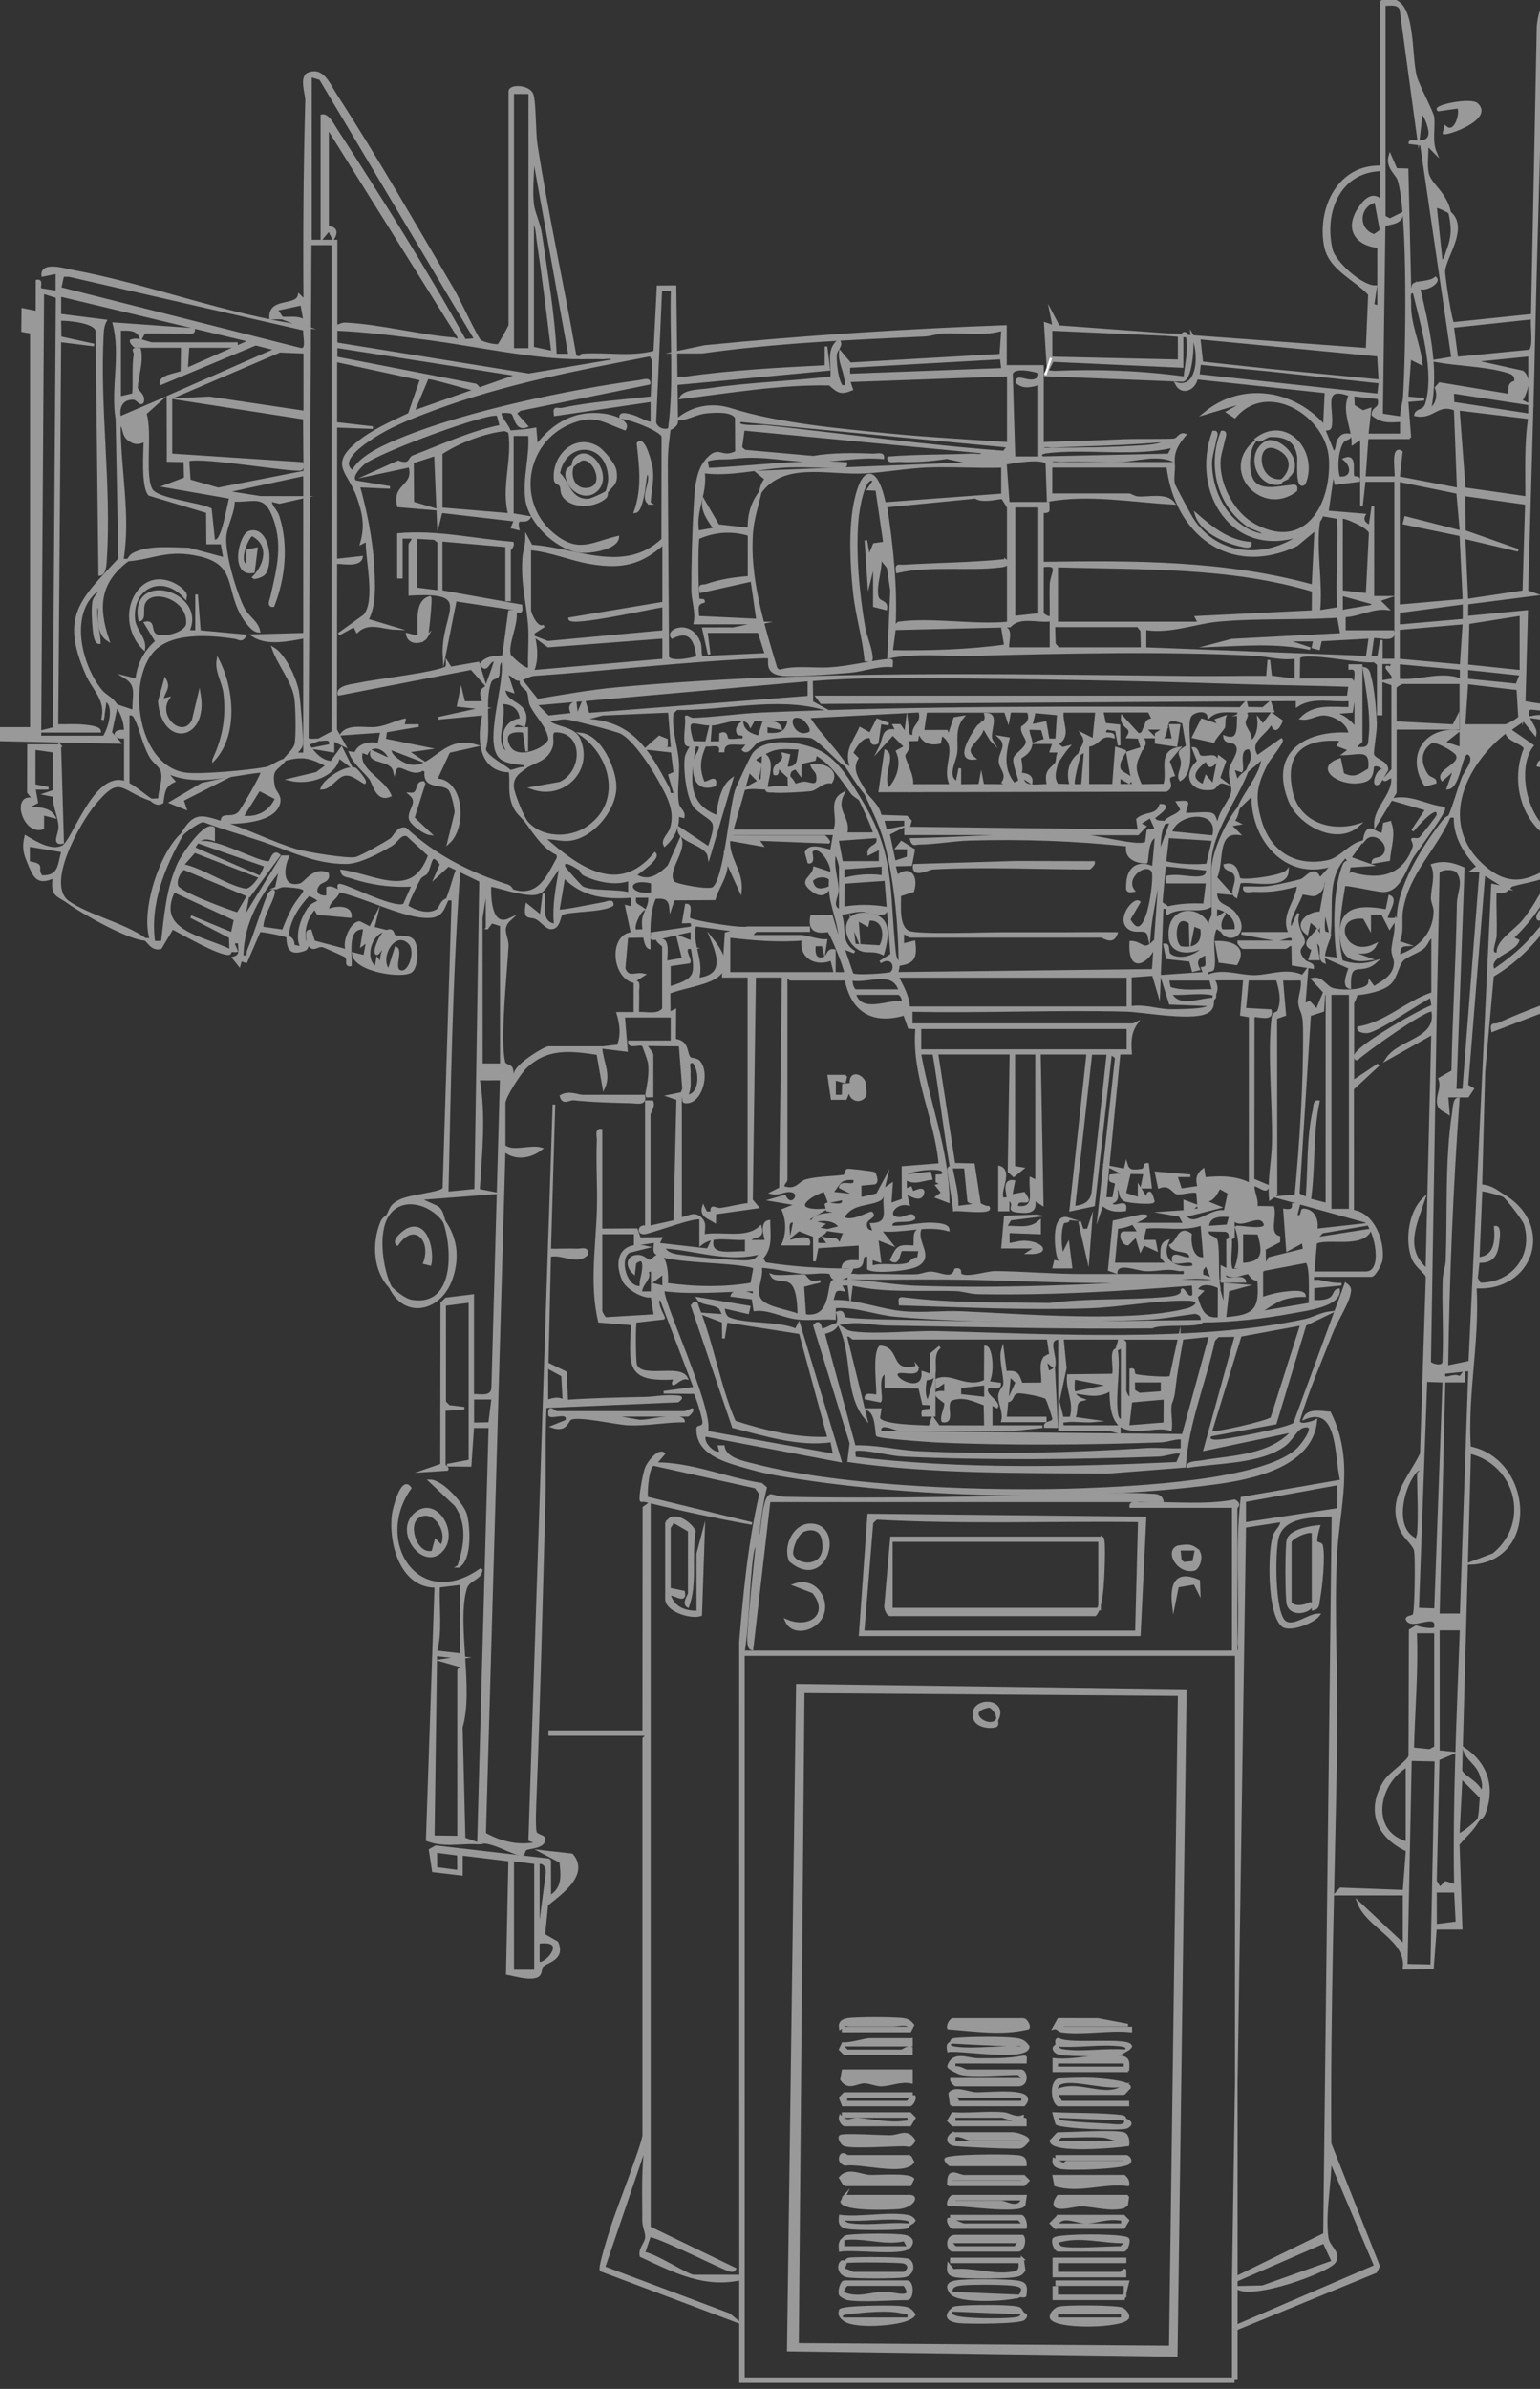 <?xml version="1.0" encoding="UTF-8"?>
<svg id="uuid-380d05c7-ee62-4ede-8bda-871e74e55a44" data-name="Capa 1" xmlns="http://www.w3.org/2000/svg" xmlns:xlink="http://www.w3.org/1999/xlink" viewBox="0 0 589.04 913.45">
  <rect x="0" y="0" width="589.04" height="913.45" fill="#333333" stroke="none"/>
  <defs>
    <style>
      .uuid-fc097b40-af35-4fc8-a5af-1fe4381e8a6c {
        fill: none;
      }

      .uuid-99079fd6-91cc-485b-a6d6-e90ed57030ed {
        stroke-width: 1px;
      }

      .uuid-99079fd6-91cc-485b-a6d6-e90ed57030ed, .uuid-3e361cb1-534b-4284-884d-b22f2c8e362e {
        fill: #fff;
        stroke: #fff;
        stroke-miterlimit: 10;
      }

      .uuid-0f816c09-c86c-47aa-811d-f2121a1e51fe {
        clip-path: url(#uuid-b650de8c-ff61-473e-8606-3511815864d7);
      }

      .uuid-3e361cb1-534b-4284-884d-b22f2c8e362e {
        stroke-width: .85px;
      }

      .uuid-68f8892a-138e-4c3f-89f4-f2b9c366c7e4 {
        opacity: .5;
      }
    </style>
    <clipPath id="uuid-b650de8c-ff61-473e-8606-3511815864d7">
      <rect class="uuid-fc097b40-af35-4fc8-a5af-1fe4381e8a6c" width="589.04" height="913.45"/>
    </clipPath>
  </defs>
  <g class="uuid-0f816c09-c86c-47aa-811d-f2121a1e51fe">
    <g>
      <g class="uuid-68f8892a-138e-4c3f-89f4-f2b9c366c7e4">
        <path class="uuid-99079fd6-91cc-485b-a6d6-e90ed57030ed" d="M200.46,293.79c-2.79,1.98-4.52,3.54-4.42,7.04.07,2.49,4,11.94,5.51,13.67-2.3-3.12-4.53-3.77-5.79-8.92-.92-3.77-.08-8.54-.75-10.7,1.48.02,3.68-1.3,5.45-1.09Z"/>
        <path class="uuid-99079fd6-91cc-485b-a6d6-e90ed57030ed" d="M44.67,269.82l6.53,2.18c-.41-5.52,2.02-9.87-3.26-13.07l4.35,1.08c.52-5.78,3.19-11,7.61-14.72l-4.32-7.08c3.44-.77,1.66,2.83,3.7,4.46,2.58,2.08,12.07-.35,12.4-4.15.83-9.66-13.72-14.46-16.62-7.92-1.04,2.34.45,5.96-1.64,6.51-3.65-18.73,25.51-10.74,18.51,4.36l3.26.02v-14.16s1.09,14.16,1.09,14.16l17.43,1.62c-1.42,2.19-2.19.92-3.85.67-9.8-1.48-25.38-2.74-32.09,5.88-10.01,12.86-4.94,44.3,13.61,46.31,5.98.65,24.3-1.01,30.46-2.22,2.17-.43,4.1-2.4,7.13-3.23-3.07,3.94-5.75,3.08-4.31,10.3.47,2.32,2.79,3.38,1.98,6.35-1.92,7.1-15.68,7.47-21.65,7.33-.64-4.04,3.65-.75,6.6-3.75.9-.92,9.32-15.25,8.65-15.86-12.22,1.11-25.51,5.9-37.02,0l3.25,3.81c-3.79,1.71-3.92,4.25-4.44,8.09-2.29,1.31-3.94-.89-4.27-1,.68.27,2.29-.18,3.26,0-.11-3.72,2.04-7.45.88-11.22-.49-1.61-3.2-3.36-4.36-5.46-2.73-4.93-3.5-10-5.49-14.12-.72-1.5-1.18-2.22-3.01-1.89v26.7c2.07.73,7.66,5.58,8.72,5.99-11.62-3.91-11.65-10.48-21.76,1.66-5.68,6.81-19.47,30.87-9.83,37.57-4.12-3.01-6.59-2.24-5.46-9.81-6.5,3.16-7.59-.23-9.79-5.45,6.69,1.12,2.26,2,4.95,5.43,7.04.24,6.57-4.26,8.11-9.78l-13.06-2.18v6.53c-1.55-3.66-2-5.82-1.08-9.81,3.76,2.24,9.76,5.98,14.16,3.82,4.12-2.02,12.34-29.01,23.95-24.52v-17.43c-4.69.71-5-2.85,0-2.19-.1-3.68-1.21-6.75-3.27-9.8ZM92.61,312.31c5.64.91,10.83-1.68,13.08-7.05l-6.57-3.36-6.5,10.41Z"/>
        <path class="uuid-99079fd6-91cc-485b-a6d6-e90ed57030ed" d="M363.87,446.36c.85,5.04,2.49,10.04,2.18,15.26l8.72-1.1c1.06.44,2.03,1.17,3.27,1.1,1.89,2.57-11.79.63-13.02,1.02-.49-4.61-1.43-9.25-1.98-13.85-.13-1.09-.88-2.36.83-2.44Z"/>
        <path class="uuid-99079fd6-91cc-485b-a6d6-e90ed57030ed" d="M149.26,492.13c-6.07-6.36-6.53-16.7-3.34-24.64.72-1.8,1.91-2.05,2.25-2.6-4.2,6.72-2.22,20.25,1.09,27.24Z"/>
        <path class="uuid-99079fd6-91cc-485b-a6d6-e90ed57030ed" d="M149.26,492.13c1.89,1.98,5.56,4.96,8.24,5.39,16.88,2.69,16.14-19.79,12.46-30.46,4.63,6.73,5.31,14.05,2.69,21.76-4.11,12.11-17.69,15.36-23.39,3.3Z"/>
        <path class="uuid-99079fd6-91cc-485b-a6d6-e90ed57030ed" d="M436.86,286.16l-1.26-4.2-4.18-.17c2.59-4.26-2.49-2.96-2.18-7.61l6,6.53c1.68.48,1.89-1.03,2.71-2.17l3.27,3.26h-4.36c1.47,2.74.88,2.54,0,4.36Z"/>
        <path class="uuid-99079fd6-91cc-485b-a6d6-e90ed57030ed" d="M270.18,176.1c4.98-5.93,5.4-.05,11.51-3.21l-.06-13.15c-1.44-2.96-7.98-2.45-10.95-2.21-4.63.37-7.24,2.6-11.38,2.77,5.69-4.67,13.08-5.98,20.1-3.77,18.32,5.78,41.36,7.81,61.06,9.75,15.01,1.47,30.17,2.25,45.21,3.27v-26.15l-61.01,2.19,1.1,3.25c-4.19,1.77-5.26.88-8.4-1.95-19.06-.37-38.1,2.89-56.97,5.22,1.55-2.77,7.31-2.63,10.5-3.11,15.62-2.32,31.51-2.76,47.18-4.57.67-4.87-1.86-10.81,2.79-14.11,1.43,1.87-1.31,3.33-1.32,5.75-.02,2.8.52,9.37,2.42,11.67,2.72.47,1.59-2,1.35-3.56-.45-2.93-2.28-6.24-1.9-9.51l3.74,4.44,57.64-3.3.69-9.86c-6.95,2.19-15,.76-22.37,1.04-2.58.1-4.96,1.06-7.54,1.18-28.44,1.28-56.8,2.53-85.03,6.48h-9.24s10.35-2.16,10.35-2.16c38.22-3.74,76.52-6.26,114.92-7.64v15.26h14.16v29.42c10.31-.42,20.73-.57,31.04-1.1,4.1-.21,17.88.05,19.48-.28,1.42-.29,2.01-2.52,3.95-1.88-2.45,2.95-4.43,5.71-4.37,9.8-6.79-2.78-13.66-.13-20.1.04-7.63.2-15.31-.36-22.93-.04-1.34.06-4.05-.83-3.8,1.09h46.85c.28,2.51-.49,5.56.04,7.94.14.65,5.16,9.92,6.06,11.57,8.99,16.43,28.79,18.13,42.92,7.75-25.95,9.25-42.16-16.02-33.76-39.23,2.04-.26.77,2.16.58,3.3-.49,3.06-1.67,5.87-1.6,9.05.24,11.62,7.02,24.08,18.97,26.9,4.51-.23-3.32-2.53-4.39-3.26-11.56-7.83-15.47-23.03-10.3-35.99,2.02-.26.81,2.2.6,3.32-.74,3.86-1.89,5.67-1.59,10.13.58,8.6,5.94,18.2,13.7,22.31,19.34,10.24,29.7-7.72,28.73-25.45-.91-16.75-23.94-30.99-36.51-16.1l-2.75-1.84,7.61-4.36-16.33,4.9c14.09-11.71,33.96-8.76,45.74,4.9l.62-13.15-49.52-5.28c-.75,4.24-5.6,6.33-7.74,2.1,9.11,2.64,9.27-12.97,5.99-18.53.41,3.28-.11,16.2-3.43,17.33l-52.67-2.09c-.25-1.9,2.47-1.02,3.8-1.08,16.52-.68,33.25-.08,49.57,2.19.48-4.88,1.75-9.77,1.09-14.74-.2-1.5-.8-3.41-2.17-1.61v11.98s-49.52-2.26-49.52-2.26l-1.68,3.34-1.09-17.43,3.26,1.08-1.07-5.43,2.88,5.49,118.03,8.67.89-21.05c-5.77-6.27-15.37-9.59-16.96-18.99-2.41-14.19,5.4-30.34,21.52-29.71V.64c13.42-4.91,10.56,19.68,13.12,28.83.9,3.22,6.36,13.55,6.57,15.24.54,4.36-.89,9.14,1,13.69l-3.25-3.26c.27,3.58-.57,7.73.22,11.21,1,4.41,6.81,7.18,8.49,14.94-.7-.6-4.94-2.73-5.44-2.17l2.18,20.7c1.45.15,1.91-2.47,2.35-3.62,2.15-5.64,2.17-9.03.91-14.9,6.93,5.92-2.04,17.08-2.25,22.36-.09,2.18,2.63,19.45,3.46,20.03l30.37-3.15,2.2-110.6c.44-3.47,1.06-9.48,5.81-9.04,8.79.82,4.04,21.78,3.94,27.5-.56,30.04-.86,59.91-1.03,89.95l83.15-12.17c4.3-1.43-.26-17.95,2.83-20.05l66.53-5.91.47-5.52c6.57-3.41,11.71-1.95,13.24,5.6,7.92-.12,60.64-7.22,63.71-5.06,1.34.94,1.31,5.06,1.1,6.68-.27,2.08-2.09,1.05-2.36,3.13-1.02,8.1.93,18.4.09,26.77h26.69l1.63,6.54h-28.33v20.16c0,11.42-8.2,29.07-15.78,37.61-.94,1.06-6.95,7.68-8.18,6.51,7.43-8.16,15.43-16.6,18.85-27.45,3.52-11.2,5.8-56.29,3.53-67.7-.97-4.88-.14-4.29-6.03-3.99l4.35,1.09-1.1,3.26-3.26-2.18v31.6l4.37.54-4.37.54v17.98c0,10.8-7.78,26.03-14.15,34.58-1.47,1.97-4.13.98-2.2,5.2-3.76-1.9-6.83,1.84-10.84,2.77-6.26,1.46-13.27,1.91-19.66,2.68l.48,7.63,2.28,1.15,23.95-4.42c-6.31,4-18.63,6.84-25.89,5.15-3.6-.84-3.66-4.98-7.35-4.07-.31,8.88.39,17.87.04,26.75-.24,6.05-2.73,18.44-2.01,23.7.16,1.14,2.71,6.58,4.14,7.31.29-9.61-.33-19.3-.03-28.92.07-2.32,1.03-4.39,1.12-6.5.21-4.71-.18-9.46.01-14.17.05-1.32-.82-4.05,1.08-3.8-.15,15.07.22,30.18.06,45.26-.03,2.56-1.27,4.69-.95,7.35.53,4.4,12.93,7.35,13.99,16.56.58,5.03-.75,9.01-2.21,13.64l-3.26-2.15c5.11-.81,4.18-9.02,4.35-13.1l-5.62,10.19c-.54,1.55-2.22,2.04-3.08,2.88,6.87-11.02,10.69-16.48-3.26-23.97.45,9.32.47,19.35-7.59,25.68-2.02,1.59-4.41,1.33-4.41,1.57v15.26h5.45s.11-11.86.11-11.86c3.67-.94,6.99-4.02,9.69-6.67-.3.48-.28,1.64-1.03,2.73-3.29,4.81-8.06,3.51-7.57,13.14.12,2.37,8.47,11.57.99,10.85,1.79-2.26.8-4.67-.13-7.01l-7.39,1.11-.13,15.13,3.27,1.08-4.35.02,3.27-217.97h-5.46s-3.26,221.23-3.26,221.23l9.8-.55-28.77,8.08-.63,3.36,26.79-7.65,4.79,2.2c1.19-1.45-5.05-5.5-.55-5.44.83,2.82,5.16,10.34,4.95,12.48-.61,6.04-12,6.11-12.96,7.27-.65.78.28,5.81-1.49,7.24s-14.48,2.96-15,3.53l1.77,9.31c-.15,1.08-1.02,1.51-1.82,2.03-8.89,5.83-27.57,9.35-38.06,12.62-.53-3.37.88-1.73,2.73-2.13,11.91-2.6,23.17-7.22,34.43-11.66,1.84-14.01-5.89-25.96-9.93-38.52,1.09,1.2,2.53,2.09,3.24,3.86l19.13-10.42.5-9.78c-.49-.54-11.17,2.7-13.07,3.26,3.83-2.22,7.01-4.81,11.98-4.37-2.87-6.63-8.66-2.42-14.16-2.18.73-3.34,7.4-.21,6.53-4.35,3.34,1.25,5.91,1.35,8.72,4.36v-17.44c-7.2,3.96-19.19.63-23.79-6.18-5.96-8.83-5.15-17.89-1.81-27.6,2.13-6.21,3.99-8.66,9.26-11.99-2.6,1.49-7.01,10.15-7.95,13.29-5.77,19.16,1.46,36.61,23.66,31.51l.62-13.2c-2.62,1.99-7.49,3.2-9.79.01l9.61-1.3c3.79-5.95-3.59-17.46-9.16-12.98-5.27,4.23,3.17,11.42,8.25,7.73.7,3.11-1.81,2.43-3.82,2.2-13.6-1.56-7.06-15.94,1.67-11.48,1.89.97,1.33,3.79,3.23,3.83-3.06-14.46-18.06-4.9-14.16,7.63-1.39.31-1.79-2.09-1.91-3-1.47-11.23,9.13-18.49,17.16-8.98l.08-13.5c-4.42-2.56-12.92-4.39-17.5-1.76.37-.23.69-1.43,1.84-1.92,5.65-2.41,10.18-.17,15.58,1.92l.02-7.63-26.68,2.22c-3.17.28-1.02-1.76.21-1.98,2.29-.41,4.56-.26,6.85-.23v-28.88c0-2.47,6.13-4.86,8.22-6.04h.99c1.17,4.39,6.46.3,10.39,2.22l.96-28.73c-.76-2.75-11.85-.33-11.85,2.03v16.89c-4.13.81-1.15-3.68-1.09-6,.1-4.17-.05-8.36,0-12.52-1.22-.46-4.35.47-4.35,1.63v19.07l2.17,1.08h-4.35c1.16-5.09,2.07-15.14,1.12-20.19-.43-2.3-5.93-4.18-3.29-9.22h-23.42c-1.29,0-7.86,3.73-7.08-1.08l29.41-1.09v-7.02s-21.24.48-21.24.48l-9.33,1.77c-.52,9.35-4.66,16.85-3.22,26.56l14.17-1.09c-1.53,2.23-3.04,3.52-4.13,6.21-3.57,8.8-3,28.34-1.22,37.82.81,4.32,2.94,6.61,4.25,10.45-5.04-2.97-6.06-10.48-6.51-15.82-.99-11.64-.75-25.57,3.25-36.48l-22.87,1.09.52,2.15c1.53-1.05,7.4-2.4,8.19,0l-9.56,1.33c-4.06,2.91-1.93,52.14-2.27,60.11.73,2.14,5.05,2.05,6.99,3.9,5.27,5.03,4.85,30.59,4.85,38.2l8.71-2.72v-40.32c0-.18,1.07-3.19,2.17-2.72-.04,6.72.08,13.47.06,20.2,0,2.59-1.18,4.93-1.18,7.53,0,4.51,2.27,10.7,1.14,15.85,5.19-5.96,38.51,6.47,39.21,9.81-3.05-1.14-6.72-1.91-9.8-3.26l1.08,6.52-4.35.02c1.67-10.87-10.15-13.2-19.06-13.18-11.59.03-27.52,9.01-39.77,8.8l20.7-5.44c-1.9-11.08-.14-22.64-2.88-33.63-1.1-4.39-2.01-5.33-6.58-6.51-3.32-.11-1.35,2.28.75,2.56l-2.19.53,1.08,18.53h-6.54s0,3.27,0,3.27l4.36,1.08h-8.7s3.27-1.08,3.27-1.08v-3.26s-79.53-8.72-79.53-8.72l-.07,7.1c5.47-.11,10.29,3.62,14.87,4.77,19.38,4.86,42.52,1.18,62.54,5.56l-2.74,13.07.55-11.98-9.8-1.08c-1.36,8.2,1.25,5.42,4.33,8.18,1.49,1.34,1.49,3.57,2.53,4.57,2.37,2.29,19.76,11.08,22.02,10.91,1.5-.11,3.21-4.36,5.31-4,2.26.8,2.09,2.99,2.84,4.31h-6.54c2.66,2.88,2.51,5.57.39,8.81l-10.19.98,7.33-1.93c3.81-1.75.37-5.83-4.39-4.4-1.4.42-4.65,4.72-5.12,4.16-.74-1.95,2.14-2.69,1.72-4.41-.35-1.42-4.31-5.09-3.91-5.39l3.26-1.09c-3.13-.39-6.78-.64-9.43-2.57-3.09-2.24-7.91-9.02-9.85-10.59-4.61-3.72-23.3-9.65-29.73-9.2,10.35,6.46,22.72,11.14,32.11,19.1.94.8,3.14,2.44.04,2.14-15.27-10.43-31.41-22.68-50.67-22.88l-1.02,7.16-14.22.48,1.58,12.08,6.03,1.01-7.63,2.17c-.23,6.94,3.14,10.23,9.81,10.88-1.79-2.57,1.05-4.1,1.09-4.35l4.25,2.07c1.31-5.09-1.57-10.76,2.84-15.14l-.54,13.07c1.81.45.41-1.81,1.86-2.2,1.07-.28,2.43.13,3.58.02,1.01-19.15-17.45-13.36-8.71,2.71l-3.28-.53c.57-3.75-1.59-8.1-1.13-12.55.3-2.96,2.23-5.16,2.24-8.15l1.08,4.35c2.94.99,1.69-1.86,2.94-2.19,1.15-.31,2.48.14,3.59.02-.23.04-3.22,2.41-3.27,3.26,7.78.33,7.71,5.12,7.57,11.49-.06,2.8-2.51,7.83-1.61,9.25l3.71.91c.98-2.7,3.41-5.18,5.55-7.01,1.39-1.18,2.96-1.29,3.3-1.56l-6.54,7.62,14.16-4.9c-7.32,6.17-19.39,5.88-23.96,14.71l5.44,2.18c-2.86.08-7.02-3-8.71,1.09l9.11.04,1.24-2.22c2.01,4.81,11.33,1.18,16.29,1.05,7.39-.19,15.57-.25,22.94.05,1.32.05,4.05-.82,3.8,1.08l-36.54,1.06c-5.84,2.44-11.17-.07-16.33,0-8.87.11-15.4,4.34-22.88-4.27-6.98-8.04-8.26-19.94-4.29-29.51-1.17-2.45-7.29-3.1-7.13-6.48-16.45,12.56-27.35,36.18-8.12,52.27,12.16,10.18,20.84,2.49,32.11-4.33-.96.64-2.46,3.54-4.43,4.84-6.87,4.51-10.68,4.1-17.63,6.14-.72.21-2.1,3.83-6.27,2.1-.13,5.63.18,11.31.06,16.95-.05,2.57-3,7.96,1.04,7.02-.75-4.49,6.74-8.78,9.78-12.55,3.31-4.1,5.89-8.72,8.52-13.27.3-.52,1.64-3.47,2.4-1.96-3.22,8.26-8.89,15.65-15.26,21.79l2.17,1.08c-1.68,4.53-12.54,5.86-9.26,11.44,5.03-3.56,9.4-6.87,13.65-11.41,1.58-1.68,9.16-10.69,9.77-12.03.22-.47.28-1.79-.53-1.62l-5.46,5.44c-.81.17-.74-1.14-.53-1.61,2.07-4.63,13.38-8.43,11.99-15.82l2.22,2.71c-8.18,14.36-17.06,27.73-31.6,36.29l-3.3,36.75-1.16,43.5c4.44.47,5.81,2.11,8.78,3.9-.83-.52-8.37-2.55-8.71-2.18l-1.09,26.15c6.56-.54,7.02-6.5,6.54-11.98,1.83-.24,1.24,3.87,1.13,4.95-.51,5.14-1.69,8.51-7.62,8.18l-.69,6.45,1.29,2.16c12.44.08,21.04-10.54,17.37-22.88-.48-1.63-6.95-10.06-8.22-10.85,19.28,11.61,10.68,36.32-10.9,34.87,1.22,20.66-3.48,40.73-2.22,61.41,23.78,4.62,26.56,43.44.06,44.3l9.09-3.42c14.77-11.92,9.24-34.6-9.08-39.07l-3.36,121.55c.31,2.64,8.91,5.38,7.71,10.32l-7.62-7.63-1.1,21.79c.8.87,7.4-5.03,7.62-5.44-2.7,4.48-4.57,5.55-7.63,9.25l1.1,32.16h-9.82s-1.14,15.19-1.14,15.19l-10.85.07c1.49-11.03-13.9-15.63-17.41-25.07l17.42,16.35v-19.62h-26.15s1.84-1.99,1.84-1.99l24.29.9,1.19-15.66c-11.1-5.1-15.46-15.07-8.63-26.13,2.16-3.5,9.2-7.67,9.64-9.98l.15-48,2.28-1.37c1.33.61,7.14,1.71,7.37.31,1.11-6.62-9.35.94-10.9-3.27.24-.99,2.09-.61,2.72-1.58.78-1.21,1.01-21.96.52-24.54-.47-2.43-3.89-4.78-5.3-7.77-5.54-11.68,2.81-19.62,7.57-29.25l2.21-67.66c-.25-1.67-4.33-3.94-5.58-7.55-2.41-6.91-.95-17.29,4.4-22.39-3.14,9.6-8.28,19.28,1.09,27.24l2.18-90.45-17.42,9.8c4.83-7.26,19.73-7.36,17.42-18.51-1.53-1.73-26.4,15.94-28.87,18.52-.8.18-.76-1.19-.53-1.62,2.11-3.96,24.04-16.59,29.47-18.61l-.6-3.74c-4.84,2.29-20.8,13.47-24.59,13.6-.8.03-3.58-.16-3.18-1.6,10.53-1.65,18.33-9.82,28.32-13.09v-21.8c-1.85.53-1.88,2.87-3.79,4.39-2.1,1.67-6.37,3-7.86,4.66-1.85,2.06-2.33,6.65-4.75,8.88-2.86,2.63-9.04,3.76-12.83,4.06.02,1.13-1.28,3.07-1.28,3.62v29.97l9.8-6.53-9.89,9.22.02,46.78c7.94,1.01,11.79,11.55,10.95,18.54-.19,1.58-2.67,6.1-3.8,6.1h-22.33c-.52,3.3.81,1.74,2.65,2.21,2.67.67,5.48,1.14,8.24,1.08l-10.89,1.07v5.46c2.09.06,4.39.15,6.31-.79,2.24-1.1,1.63-3.37,3.49-3.57.64,5.94-12.6,7.53-17.2,8.39-11.75,2.21-23.39,3.46-35.09,3.59.35-1.97-.82-3.11-2.72-3.3-5.76.71-12.8,2.05-18.48,2.26-29.62,1.1-66.65,1.41-95.9-1.15-7.67-.67-15.4-3.91-23.43-3.27v4.39c-4.46-.29-9.2.39-13.61-.03-6.11-.58-11.39-3.94-16.9-3.26l-.71-4.45-8-1.01c.79-2.41,6.66-1.06,8.19,0l.52-2.15c-11.76.19-23.12,1.41-34.85,0-2.07,1.95,19.21,46.53,16.44,54.38l48.91,8.81-1.09-5.45c-12.44,1.85-25.42-2.36-37.61-5.41l-15.75-46.36c1.84-2.16,1.69-.42,2.27,1.01,5.47,13.52,7.99,29.91,13.97,43.52,11.59,3.7,23.71,6.7,36.04,6.15l-10.94-40.26-28.26-4.41-1.09,6.53-.12-6.43-7.51-2.84,7.62.54c.13-.1-1.09-2.7-1.39-2.96-2.18-1.9-6.97-1.17-8.41-3.55l19.61,3.27-.52,2.15-9.28-2.15c-.11,1.42.58,3.73,1.92,4.34,6.11,2.75,18.98,1.39,25.8,4.43l1.14-2.23,15.8,52.3-51.73-9.82c-1.74,2.67,3.77,8.07,5.99,6.55l-.55-2.18h1.6c.72,4.84,7.88,6.04,11.99,7.1,33.96,8.85,90.53,10.61,125.89,9.29,18.72-.7,68.36-2.95,81.71-15.25,1.74-1.6,8.6-10.48,2.11-8.79-2.63.69-4.26,4.89-7.14,7.03-9.25,6.87-25.84,6.38-36.96,8.24-.04-1.62,3.88-1.6,5.23-1.83,12.15-2.11,26.21-1.92,35.07-11.79l-33.76,7.09,11.97-43.59-6.93.14-1.61,1.66c-3.45,16.15-10.16,31.72-11.17,48.22l-29.81,2.33c-33.04-.39-65.89.26-98.64-4.41l.83-6.77-13.92-44.96c2.25-2.65,2.19,1.68,2.76,1.68,1.3-.01,3.86-1.76,5.98-2.24-1.17,2.36-3.01,2.65-5.33,3.4l11.86,43.46c8.04-.29,16.55,1.85,24.47,2.23,28.09,1.34,59.19.56,87.15-1.18,4.51-.28,9.15.3,13.67.04v-4.35c-2.81-.21-5.36,1.03-8.13,1.13-27.09.94-59.17,1.26-86.16,0-2.92-.14-21.47-1.46-22.26-2.25-.37-.38-.05-8.07-3.3-9.77h4.36s-.53,3.3-.53,3.3c1.28,3.1,15.86,2.99,19.54,3.3l1.14-3.35,2.29,3.23,17.87.05-.19-8.56c-4.34-1.57-8.15-3.65-12.96-1.87-2.76,1.92,1.38,9.04-3.19,8.23-.64-2.16,1.48-5.28,1.02-6.97-.15-.56-7.74-4.66.05-3.92v-4.35s-3.25,2.17-3.25,2.17l-.03-2.67c5.6-2.4,11.21,3.96,18.48.44l.07-13.02c1.68.11,2.14,4.88,2.19,6.03.1,2.76-.09,5-1.13,7.57l4.37.57c.25,2.28-3.8.5-4.36,1.08-2.73,2.79,4.28,5.64,3.27,7.63l-2.16-1.11v8.73s19.6,0,19.6,0l-10.34,1.08h-44.67c-1.29,0-7.86-3.73-7.08,1.08l115.9,1.16,10.46-38.21-10.84,1.14c-1.13,6.42-2.33,12.83-3.04,19.33-.49,4.44-1.27,4.74-1.46,6.15-.38,2.82.46,6.38.08,9.34-5.52-1.65-11.23,1.42-17.36-.6-5.39-1.78-5.39-9.97-5.52-14.65-4.5,2.85-8.18,1.82-13.06,1.08l13.06-2.71-14.16-2.73c-.13,3.98-.94,6.62,3.29,8.18-3.61.82-1.55,4.23-3.28,7.07l7.62,1.09c-3.32.32-7.14-.4-10.36,0-1.99.25-1.76-.37-1.61,2.18h21.79v2.18c-1.44-.34-3.5-1.09-4.9-1.09h-17.98v-8.71s1.09,4.36,1.09,4.36h3.26c1.9-6.27-1.58-10.28-.98-16.26l17.23-.2c.57-2.58-.36-5.62.04-8.11.28-1.74,1.12-1.5,1.15-1.6,1.19,7.26-.82,16.63-.03,23.47.19,1.63.22,3.36,2.2,3.77v-28.33s-2.17,1.09-2.17,1.09c.4-1.45,1.18-2.8,1.08-4.35h-21.79s1.14,11.39,1.14,11.39l-2.22,10.4v-21.8c-5.74.12-.93,7-2.19,10.89l-3.27-2.7,1.13,4.88,2.14-1.09,1.09,21.81-4.35-.02c-.28-1.82,2.83-1.15,3.22-2.78.1-.42-2.28-7.81-2.82-8.21-1.25-.9-8.96-2.36-10.75-2.2-2.62.24-1.69,2.88-3.8,3.39l3.29-7.11-2.76-2.69-1.63,16.34h15.25v1.09h-16.34c.87-3.12-1.24-6.71-1.16-9.32.07-2.3,1.74-3.32,1.92-4.49.45-2.87-1.87-9.7-.75-13.43l1.12,8.68c4.61-.41,4.66.71,6.07,4.47l8.06-.07c.48-4.05-2.02-10,3.11-11.04l-.94-6.41h-74.63c-.21,0-2.02-2.26-2.72-.55l7.61,31.07c-7.89-9.54-4.47-23.87-9.78-34.87,1.82,1.12,2.45,1.94,4.83,2.24,9.43,1.21,22.73-.37,32.79-.11,42.56,1.09,98.95,4.35,140.19-4.62,3.3-.72,6.21-2.56,9.56-2.95l-9.55,4.61-11.38,37.65-24.81,4.59c-1.17,1.65-.03,2.05,1.64,2.22,3.34.33,28.92-4.73,30.49-6.58l19.6-53.4c1.94,1.44,1.71,2.27,1.18,4.37-1,3.9-4.99,10.03-6.6,14.17-4.2,10.74-9.21,22.3-12.5,33.27-.95,3.16,5.33,1.16,6.49.49-1.67,17.31-24.46,21.95-38.79,23.85-50.4,6.65-117.26,5.34-167.34-3.44-3.85-.68-7.72-1.61-11.48-2.69-7.93-2.28-19.28-5.13-18.8-14.92.04-.76,2.26-.12,2.29-2.18.02-1.59-2.69-10.77-3.53-11.42l-11.8-.11,11.97-1.62-13.08-34.33c-3.01.63,1.43,7.38,1.1,7.61l-10.77,1.22c-.54.63-.4,15.23.06,16.6,2,5.94,16.83-.02,19.43,5.07-2.84-.55-6.73,5.32-4.35.02-18.66,1.18-17.01-4.71-16.35-20.72l-12.6-1.02c-3.35-14.21-.82-28.77-.44-43.05.23-8.72-.4-17.52-.04-26.23.06-1.34-.83-4.05,1.09-3.8v38.14l13.57-.07,1.19,3.42,8.13-.07-1.1,2.16,19.09,2.17,1.6-3.24c-.84,6.54,8.96,3.82,13.09,4.36v-5.46c-5.82.63-12.6-1.82-17.43,2.19v-9.81c1.98,2.04.94,3.58,1.08,6.54,6.92-1.35,16.41,1.87,21.77-3.27,1.4,4.97-3.24,2.57-4.34,5.43h6.52c.26-.31-2.51-7.03,1.08-7.61-.02,5.19,1.1,10.03-2.79,14.12l1.33,2.05c11.06,1.71,21.91,2.35,33.06,2.36-1.01,2.64-3.35,3.53-6.03,3.38-1.98-.11-1.44-2.07-2.34-2.28-2.93-.69-7.34.38-10.68-.04-2.41-.3-15.18-2.83-15.81-2.17.92,4.18-2.66,9.12-.08,12.62,2.41,3.28,11,4.18,14.77,5.92-.06-3.41-.22-9.95-2.65-12.31-2.28-2.21-6.4-.56-7.68-2.95,2.05.81,11.48-.18,12.53.15.34.1,1.84,3.8,5.98,2.03l-6.67,1.74.75,11.35c11.15,1.92,8.67-12.63,10.99-13.16,10.41-.64,21.1,1.94,31.38,2.29,33.08,1.13,66.21-.39,99.14-2.28,4.88-.28,9.88.3,14.76.04l-2.72-6.55-1.62,2.2-.03,2.17,3.27,1.08c-8.51-.99-17.41.91-25.55,1.15-25.46.75-51.11-1.03-76.26-1.18-12.18-.07-24.37.15-36.54.03-.25-1.9,2.47-1.02,3.8-1.08,7.26-.3,14.58.21,21.84.05,2.03-.05,3.85-.98,5.52-1.03,3.54-.11,8.38,3.4,9.7-1.21,2.46-.51,1.27,1.48,1.85,1.89,2.59,1.8,10.14-.92,13.39-.88,10.84.12,21.86,1.12,32.64,1.13,13.26.02,26.6-.08,39.8.04.53-3.23-.76-1.79-2.67-2.23-4.45-1.03-7.62.25-12.06.12-3.59-.1-10.98-3.54-11.54.87l-2.62-.92,1.81-18.39,10.28-2.27c2.98-.1,2.4.14.19,1.29-2.98,1.56-5.89,2.98-9.34,3.21l-1.28,13.97h20.69s-2.29-2.67-2.29-2.67c.07-2.17-.37-5.25,2.28-6.05-3.21,7.34,2.76,11.02,9.81,9.8,1.15-4.14-5.9-.56-7.62-2.18-.82-4.37,4.16-.17,6.53-1.09.65-3.99-6.16-1.85-7.62-4.9,3-1.27,3.03-7.47,7.63-4.26-.43,3.71.64,10.06,5.43,9.17l-1.09-13.08c-7.25,2.48-14.09.49-21.62,1.25l-1.25,5.28h4.8s.63,3.27.63,3.27l-4.89-2.23-1.09,2.23-1.65-5.44-3.27,3.27c-1.99,0-3.13-4.19-1.62-4.37h5.98s-2.17-3.26-2.17-3.26h19.61l-1.82-3.31-5.8-1.03,7.67-.52-.05-3.84,4.35,1.63-2.17,1.62,3.26.02-.51-6.6c-.73-1.29-5.62.37-7.72.17-1.49-.14-2.81-3.98-6.99-2.33l-1.13-5.39,13.06,1.09h-5.43s1.76,5.36,1.76,5.36l6.96-1.02c-.86-2.68-.74-4.65,1.63-6.53l.53,3.25c5.89-.6,11.98-.66,17.42,2.19l.02-64.29-3.35-.6,1.16-13.56h-11.98c2.15,3.54.89,4.86,0,7.62,1.74-1.37-.02-1.98-1.61-2.18-4.55-.58-10.05.41-14.73.01,3.15,6.15,11.02,2.26,16.34,2.17-.48,1.49.32,2.77-1.56,4.42-4.56,4.01-24.82.08-31.62-.1-27.39-.72-54.91.63-82.3.04v5.45h84.98l1.1-.55c-2.54,3.69-2.48,7.1-2.18,11.46h-4.38s-5.43,55.57-5.43,55.57h3.26s1.15-5.93,1.15-5.93c-1.54-1.13-2.84.03-2.23-2.79l5.43-.55-5.44-2.71,5.46,1.07.53-2.18c.79,2.8,2.65,2.65,5.52,2.29,2.67-.34.68-2.46,2.65-2.27l1.1,8.71h-3.26s1.08-5.44,1.08-5.44l-5.86-.07-1.84,8.06,5.52,1.8v-4.34s2.73,4.35,2.73,4.35c.39.14.97-5.69,2.71,1.09-.66.92-9.62.11-10.91-.52-2.57-1.27-1.06-4.62-3.24-4.92-.02,3.03,1.11,5.1-2.19,5.98,1.21,3.22,6.38-1.93,5.44,2.72-3.55.39-5.98.13-8.7-2.17l-1.09,3.26,6.53-59.4-2.18-1.62-6.51,58.08-8.74,1.85,6.53-59.93h-18.52l1.08,57.75-3.25-2.17c.97,4.72-1.11,5.29-5.48,4.91-5.94-.52-.1-2.1-4.34-4.91.05,1.45,0,2.92,0,4.36h-3.26v-16.35c4.82,1.53-.64,9.58,1.18,11.94.3.39,1.79-.15,2.09.05-.08-2.08-2-7.19,2.18-6.53l-1.08,5.43,4.97-.9c4.29,6.1-3.16.23-2.79,5.26,7.67,1.22,5.13-5.55,5.45-10.9l2.17,1.1v-49.04h-8.72v43.59l3.28.54-3.3,2.71-1.79-1.62.72-45.23h-28.33l6.54,42.49,7.46.16,2.33,15.1c-1.05-.44-3.72-.56-4.17-1.27l-1.27-12.9h-5.45c-2.43-14.45-4.17-29.07-6.59-43.53l-5.39-.05c3.28,18.94,10.72,37.15,10.88,56.66l-4.34-1.65,2.16-1.63-2.17-2.72,2.17-.55-2.16-1.08.03-2.15,2.01-.12c4.09-4.99-16.54-1.74-14.03.09l9.28-1.06.52,2.15c-3.54.4-6.41,2.13-9.8.01v4.36s1.97-.78,1.97-.78l.67,1.78c.54,0,5.09-2.58,3.88.62-1.2,3.16-6.2-.92-6.52-.53l1.08,4.35c-5.5-1.34-9.61,5.74-2.88,5.4,1.26-.06,5.01-2.36,5.05.04-2.36,1.87-9.54-.68-8.7,3.28,5.84.26,10.92-1.53,16.89-1.08,1.26.09,4.88.33,4.89,2.17-8.65-2.43-17.25,1.04-26.13.02l4.34,5.44-5.43-2.17,1.08,8.71-3.25-1.08v3.27c4.51-1.36,9.03.18,13.64-.98,1.65-.41,1.79-2.42,4.34-2.21l.53-3.34-6.95-.07c-1.17.33-.89,6.14-3.93,3.89,2.47-4.85,2.33-5.5,8.64-4.98,1.1-.72-.76-6.17,2.24-6.46-1.43,5.3,5.18,10.25-1.16,13.54-3.08,1.6-15.98,2.84-18.47,1.22l.04-4.94c-3.68-.92-1.21,3.3-3.95,4.21-1.67.56-4.04-.02-5.86.12.46-3.2,6.06-1.73,6.54-2.17v-6.54s-16.35,1.08-16.35,1.08l-1.07,5.45-.05-9.73-5.95-2.29-2.72,2.21,1.08-5.43c-4.12-.85-1.51,5.59-2.17,7.62.24.34,8.74-3.28,7.62,1.08h-9.81c1.73-4.06,1.73-9.02,0-13.06l5.45-2.18-9.79-1.66,4.93-1.42c2.77,5.7,7.83-2.34,1.37-2.1-1.8.07-4.12,1.43-6.3.81l3.34-1.68,1.02-81.14h-10.91s-1.18,85.63-1.18,85.63l2.26,2.63-16.28,2.29-.07,3.18c-2.32-1.49-5.29-2.07-4.34-5.45l1.07,2.16h2.18c-.36-3.48,1.27-1.05,3.49-1.37,3.57-.53,7.1-1.52,10.69-1.89v-87.18h-9.8s1.08-16.35,1.08-16.35l4.36-1.07-16.33-2.19c-1.69,7.87,3.28,13.53,1.09,20.7,10.04-1.07,8.49-7.87,5.45-15.25,13.15,16.46-5.22,16.21-16.4,20.33l.06,8.01,2.16-1.1-.07,11.33c5.47.53,4.05,5.38,5.81,6.93.62.55,2.5.23,3.49,1.36,3.89,4.42.62,16.23-5.4,15.32-1.1-.17.2-2.72-1.65-2.24v46.86c3.09-.27,5.14-2.55,7.63,0-1.32-1.42-18.37,5.03-21.26,5.45-2.93.43-2.18-3.09.56-2.18v-47.95h2.17c.84,1.8-1.08,4.14-1.08,4.9v43.05l9.8-2.19,1.1-46.81-3.27-1.12,4.81-.98.7-1.72-1.32-16.78-12.92-.14c-.46.34,2.18,3.15,2.18,3.8v15.8c-1.84-.07-2.33.74-1.94-1.37.69-3.73,1.39-7.39.9-11.21-.12-.96-2.12-6.61-2.39-6.85-1.19-1.05-5.32,1.17-5.28-1.27h16.34v-9.81h-18.52l1.08,13.07-8.71-1.07,5.57-.65c1.67-4.21,1.08-8.24-.12-12.43h6.53s.01-11.99.01-11.99c1.9-.26,1.02,2.47,1.08,3.79.11,2.72-.08,5.48,0,8.19,3.29-.3,7.49,1.2,9.81-1.64v-23.98c0-.33-1.76-1.52-2.17-2.18,5.05-2.03,2.62,7.41,3.27,8.17l6.53-1.1-2.17-8.7,5.44,2.16v-4.35c-4.66.83-9.18,2.23-13.88,3.02-2.11.36-1.31-.05-1.37-1.93l15.25-2.19c.62-3.05-1.12-2.12-3.27-2.18l1.11-6.52c2.41-.04.28,4.3,1.19,5.34.89,1.01,19.45,4.19,22.22,3.37h23.42v1.09h-20.15c-.19,0-1.72,1.47-1.63,2.18h19.06c1.62,0,6.78,1.84,9.3,1.6l-.6,3.84-.52-2.16h-3.27c-.18,2.07-.39,5.43,2.56,5.3,3.14-.14,2.02-3.88,5.06-3.12v7.62s-1.09-4.35-1.09-4.35c-5.91,2.55-12.13-.76-10.89-7.63-9.63.81-18.76,0-28.33-1.09v14.17h44.67c-.23-2.39-5.55-15.44-6.63-16.25-.42-.32-8.03,2.3-6.43-5.54l7.61-.02,3.26,10.9c.43-8.92-4.59-15.76-3.74-25.12-1.3-1.85-5.92-1.51-7.14.62.8,3.91,3.35,3.87,6.53,2.72-1.5,3.34-4.17,2.58-6.6.6-4.57-3.72.47-4.14,1.18-8.24l6.51,2.17c.82-3.33-4.45-11.86-7.62-8.72-.58.57,1.2,4.61-1.08,4.36l-1.01-3.7c1.43-3.95,9.11-.22,9.7-.65l1.11-6.55h-39.22v1.08s9.26.01,9.26.01h26.15c.24,0,1.99,1.88,1.63,2.17l-27.23-1.07,1.61,2.19-12.51-2.2c-.74,6.98,5.1,12.16,4.35,19.61l-5.43-11.98c.84,5.87-3.05,9.87-4.53,15.08l-15.59.09-1.14,3.36c-.33-3.73-2.36-4.25-6.03-3.92-2.66,6.04-2.14,12.75-2.15,19.17-2-.66-2.34-8.71-2.25-10.34.17-3.23,2.99-5.77,2.27-9.27h-5.45c-.73,3.51,1.04,3.15,3.25,4.9-1.84,1.11-4.42,6.73-3.21,8.15.49.58,4.46-1.23,3.23,2.2l-6.39.14-1.07,12.18c1.57,4.25,4.43,1.62,7.48,2.39l-4.05,2.55c-7.78-2.31-8.59-17.71-.32-18.37l-2.19-10.31,2.19.54v-4.36c-10.39.63-18.68-.06-26.12-7.63l-2.19,13.07c.63.63,14.89-2.38,17.38-2.77,1.15-.18,3.56-1.46,3.3.58-3.89,2.48-16.95,1.87-19.4,3.48-.97.64-.78,5.33-4.01,5.31-1.6-.01-3.56-2.59-5.23-3.59-2.77-1.65-5.03.85-4.03-5.18l5.43,4.35,1.09-8.71c.28,4.32-1.82,11.39,4.36,11.98-.81-7.9.91-15.2,2.17-22.88-7.98,9.75-5.14,12.99-18.51,9.81,10.11,3.05,13.53-5.39,17.47-12.59l-.18-1.44c-5.29-2.31-8.7-7.87-11.84-12.13,5.59,6.43,16.34,6.68,23.24,2,13.63-9.24,9.73-27.29-2.54-35.77,7.57.91,13.06,13.58,13.07,20.15.02,8.94-9.11,19.64-17.93,20.22-3.27.22-6.15-.87-9.3-.61,12.81,11.31,28.53,22.89,42.47,6,1.62,1.81-6.36,7.17-7.61,8.18,5.07,3.17,9.25.27,12.92-3.43l4.5-10.2c1.52,4.91-5.87,12.12-2.78,16.42.75,1.05,13.64,3.56,15.37,2.2,4.5-3.56,6.42-29.99,8.66-37.17.48-1.56,5.88-13.03,6.65-14.06,5.03-6.76,20.8-3.99,26.96.09,6.3,4.17,9.96,11.05,13.8,17.25-.28-.44-2.34-1.44-3.25-2.71-4.1-5.78-7.34-10.86-13.66-14.71l-.52,2.16-5.32,1.25-.15,4.2-1.61-2.18c-2.37.62-2.51,1.37-2.74,3.28-1.04-.92-2.2-2.89-3.82-3.27-1.12-.26.32,2.69-1.61,2.17-1.04-4.3,4.31-3.41,3.26-7.62l2.15.52-1.06,4.92c5.73-.05,4.31-3.63,5.44-7.61-6.08-.11-8.89-.91-14.16,2.17-2.03,1.18-5.36,2.15-1.04,3.87l-1.15,5.94-3.25-3.27-6.55,22.88h39.22c2.24-5.01-2.22-11.14,3.26-14.17-3.46,6.8,2.88,9.28,1.1,15.25h10.88c.53-.47-4.91-12.23-5.44-13.07,13.17,21.27,10.62,34.61,13.17,58.21.11,1.05.48,4.1,2.07,3.91-.11-13.93-1.51-29.08-4.69-42.7-2.02-8.63-4.77-13.81-8.37-21.6,2.19,2.71,4.8,4.67,5.62,8.54l10.02.34,1.44,1.48-.75,2.72,88.25,1.08-.63-4.36c3.06-2.78,7.31-.93,8.82-5.44,4.78-.08-2.85,4.6-2.73,4.91,1.15,1.96,2.89,1.26,4.35,1.64-3.2,4.32-1.56,13.84-2.2,19.05-.99,8.11-3.19,16.35-3.8,24.55-.87-4.08-4.78-.97-7.73-3.18-4.49-3.48,2.09-11.54,3.91-9.9l-3.86,6.61c6.99,12.7,10.33-16.59,9.14-18.44-2.69-4.21-11.31,2.43-7.46,7.45-2.78.47-2.32-.51-2.24-2.76.22-5.93,4.29-8.79,9.85-5.95l1.09-11.99c-3.81.36-3.27,9.84-3.82,9.82-4.15-.16-8.1-1.79-7.11-6.51-20.03-2.17-40.27-2.84-60.47-2.28-6.15.17-12.82,1.46-19.28,1.53-1.43.01-2.4.96-3-1.46,22.08-.37,46.12-2.67,68.13-1.15,4.1.28,20.26,4.61,21.81,2.27l.55-4.36,3.19-.61-2.18-4.89-4.34,2.74,2.19,1.06-2.69,2.83-88.84-.07v-5.46s-8.7.01-8.7.01l1.13,4.33,5.39-1.07-4.36,2.18,2.3,10.85,5.2-1.68.14-3.72-4.37-.02,1.73-2.13,4.66,2.93-1.1,5.59-6.37.16,1.1,4.35c5.01-4.01,7.7.08,6.06,5.54l-5.05,1.62c.11,3.87-.89,12.09,3.33,14.1,3.26,1.56,29.43.56,35.45.59,5.41.02,10.81-.04,16.25,0,9.27.06,18.56-.15,27.83-.03-1.47,4.22-4.78,1.08-5.99,1.08h-72.99c-.34,0-1.54-1.5-2.72-1.09v4.35s4.34-1.08,4.34-1.08c.65,5.7.02,7.84-5.89,8.62l-.65,3.36,98-1.14,3.42-47.25,3.19-8.8c.05-1.1-1.4-.35-2.2-.56,1.69-2.29,4.99-2.28,6.53-4.92l-1.62-2.71c5.74-.42,3.02.14,2.72,4.36.59.56,8.04-.6,10.22.15,1.94.67,1,3.33,2.84,3.12.19-3.78,4.84-8.52,5.25-11.67.31-2.41-1.28-5.1-.84-8.39.4-2.99,5.04-7.54,1.84-10.16-1.02-.84-3.77-.2-4.05-2.45,6.76,2.51,4.69-5.45,5.45-9.81-4.03.02-8.3-.82-11.46,2.18-.3-3.24-5.03-2.59-6.8-.84-3.3,3.28,2.55,20.6-4.08,24.8-1.03-1.61.6-3.85.68-5.98.17-4.15-3.05-3.93,1.97-6.66l-1.51-9.21c-8.74-3.13-4.85,1.91-8.22,6.59h4.35s-1.08-5.43-1.08-5.43h3.26s-1.1,7.62-1.1,7.62l-7.62-1.1v-3.26s3.27-2.18,3.27-2.18h-7.62c.63-.88.09-3.36,3.23-3.33l-1.59-3.21h-17.98l1.02,4.98,5.42.57.09,7.53-1.06-5.91-3.82-.63c-2.48,3.59,2.67.92,2.71,3.26-5.46-1.57-5.22,2.88-9.78,3.33l-.03,15.21h9.81s1.09-14.17,1.09-14.17l3.26,1.1c.3.27-3.04,3.96-2.07,6.89.67,2.02,5.95,2.68,3.71,5.08l-3.81-2.17-.02,3.26h5.46s-2.26-12.44-2.26-12.44l5.53-1.73c-3.03,6.27-3.41,7.32-.47,14.23l9.12-.13c1.88-5.51-2.46-12.65,5.51-14.09l-4.07,4.88,1.98,5.39c-4.32.96.81,3.78-2.76,5.85l-109.54.2,2.19-15.25c2.56,1.25.31,6.69.18,9.18-.02.39-.45,5.92,1.43,4.98,3.29-3.77,5-9.36,2.84-14.05l3.14-1.75-4.87-4.89-4.92,5.43c2.03-3.92.77-7.83,6.54-6.54l-1.11-2.16h2.17s2.19,3.26,2.19,3.26l.55-4.35.57,4.92,2.15.53c-1-4.59,3.73-4.66,2.17-9.82l-42.48,2.19c-.24.18,2.71,4.21,3.29,4.92,3.65,4.43,7.53,8.71,10.87,13.6-3.22-1.9-10.56-10.61-13.56-10.97-4.44-.53-16.31-.25-20.13,1.79-1.91,1.02-3.64,5.08-5.52,3.19l2.17-2.72c-3.58,1.26-9.62-1.63-9.82,3.25h-1.05c.53-3.53-3.33-1.95-5.93-2.24-2.21,5.18-2.76,8.88-.61,14.23,1.41,1.02,5.25-3.31,4.35,1.08-6.79,2.14-8.41-3.18-7.58-9.2.34-2.45,4.51-6.69-.04-6.05-1.73,11.45-4.32,22.44,8.69,27.25.46-4.58,1.6-11.31,5.45-14.17l-8.69,29.41c-.9-5.14-12.4-5.71-11.46-10.88l11.43,7.62c4.2-12.03,1.63-9.37-4.88-15.27-3.17-2.88-4.46-14.62-3.88-19.12.29-2.26,2.38-4.6,2.22-4.81-.07-.09-1.89.29-2.17-.73-.71-2.6.5-7.23.02-10.19.22-.28,1.67.92,2.67.89,8.45-.29,17.74-1.67,26.14-2.03,60.94-2.61,122.04-2.41,183.15-2.04l2.1-2.29.53,2.18,6.08.1,2.63-2.27,1.1,3.25h-9.28s-2.7,1.09-2.7,1.09c3.91-.49.71,1.7,1.08,3.76.39,2.17,3,4.18,2.19,7.14,2.88-1.43,3.56-5.86,3.27-8.71l1.62,2.17,3.27-4.35,3.83,2.7c-2.76,6.41-3.53.41-3.82.57-2.61,4.91-9.46,7.12-5.46,13.07l9.25-6.53c.79.85-4.77,7.38-5.63,9.07-4.13,8.11-5.06,12.47-2.58,21.49,3.41,12.4,13.2,18.68,25.95,16.05,4.78-.98,8.19-6.09,12.77-7.38l-4.32,5.99,7.59,2.71-7.69.49-1.01,4.97,1.68-2.24c10.64,3.21,20.06,1.32,23.9-9.84.51-1.49-.67-3.07-.54-3.17.24-.2,2.03.34,2.92-.29.46-.33,6.85-8.42,6.87-8.98.14-5.82-9.2,5.21-9.77,5.99l5.41-8.17-13.05-3.8c7.39-1.49,12.71,2.52,19.61,3.26,1,.98-10.24,15.92-11.76,18.21-3.11,4.68-4.99,13.66-11.61,13.44-2.38-.08-14.23-2.77-14.76-2.24-1.6,9.96-3.4,19.19-.94,29.28,4.56,1.55,8.34,1.59,12.92.16-5.58,5.03-10.26-1.81-9.82,9.79-3.13-.65.26-7.29.02-7.61l-8.72-3.83,4.35.55c-1.57-9.69-1.66-26.4,1.99-35.58.51-1.28.95-1.67,2.36-1.49l-1.62-2.14c-7.58,7.65-5.2,18.48-6,28.31l-2.16-9.8c.46,2.99-.72,7.52-.01,10.18.24.9,2.29.61,2.18,1.23-.4,2.35-3.06,6.85-2.19,10.37-2.61-1.19.58-6.9-3.25-7.62l1.07,6.53h-3.26s1.17-3.7,1.17-3.7c-4.62-2.17-.36-4.35,1.55-7.19l1.62,3.26v-8.71s-1.08,4.35-1.08,4.35l-3.27-2.73-1.1,4.91c-4.95-3.58.8-8.08,5.26-7.81l2.36-12.88c-1.79-.12-1.04,2.36-2.12,3.86-2.16,3-3.34,2.06-6.59,1.57l.02-4.34c-.27,5.47-4.18,9.93-5.41,14.77-.21.82-.41,3.89,1.03,2.1l2.18-4.88c-1.73,4.14,1.7,8.47,2,10.56.29,1.97-3.97,2.79.15,7.46,1.16,1.31,3.4.99,3.3,2.66l-7.5-1.2-.13-7.51c-1.18-.42-2.38,1.09-2.72,1.09h-16.34c-.19,0-1.72-1.47-1.63-2.18h20.7c.87-4.42-4.71-.06-7.07-.99l-12.54-2.28h18.52c-3.31-7.02,2.69-11.74,3.26-18.52-6.07,1.6-10.49,2.46-16.9,2.17-1.33-.06-4.04.83-3.79-1.07,3.35-.08,6.72.26,10.06-.29,2.79-.46,9.19-1.79,11.73-2.59,1.88-.59,5.08-5.98,7.05-.39l4.92-5.45c-18.07,5.88-31.17-10.2-30.51-27.25-1.5,1.64-4.15,3.91-5.44,5.45,2.81-6.64,8.97-12.79,9.27-19.61-1.72,2.14-3.98,3.66-6,5.44,1.31-3.46,2.97-4.79,1.08-8.71-5.26-.59-2.44,7.68-3.27,8.71l-3.25-1.09,1.63,5.44c.95-2.43,2.16-2.9,3.81-4.35-4,10.58-14.16,23.73-14.16,35.42v16.35c-4.26,2.4-11.03-.55-16.33,2.73-.17-.66.2-1.82,0-2.18,4.65-1.12,9.4-1.3,14.17-1.08l1.08-8.72h-15.25c-.15-2.56-.37-1.93,1.61-2.18,4.67-.6,14.38,2.87,13.64-2.72l-16.34-1.64-1.22,13.66c-.05,1.84,1.46,1.28,2.3,2.69-.54.13-1.52-.36-2.01.13l-1.27,32.55-2.13-7.16-8.75.63v12c5.02-.92,10,.96,14.67,1.13,1.36.05,17.94.11,14.75-2.21l-14.18-.54-3.26-10.36,16.35-1.11-.76-1.93c2.96-.4.9-3.29,1.84-5.68-3.31,1.16-5.12,2.54-3.29,6l-2.14.54-1.02-3.88-8.87-.96-1.01-4.97c2.05-.22.63,2.82,2.08,3.89,3.94,2.9,12.08.26,14.25-4.99-1.17,3.37-13.46,6.51-14.24-1.61-1.46-15.18,18.7-11.23,14.24,1.61,1.41-3.41.63-3.71,1.04-7.13.16-1.35,1.14-2.92,1.14-3.23v-17.44c0-6.57,5.65-18.46,9.8-23.43-.64,1.52-.54,3.63-2.17,4.92l2.18,1.08-3.29.55,3.27,3.25c-9.03-1.03-5.82,11.3-8.74,16.8l5.47,6.09-5.46-.52c.02,5.72,4.23,4.56,7.15,8.11,6.16,7.51-2.07,11.83-4.95,6.59,1.8.12,3.65-.06,5.45,0,.85-4.61-3.28-8.18-7.62-8.71v4.35s3.26-2.16,3.26-2.16c.27.26-2.87,3.29-1.09,6.53-.48-.03-1.36-1.12-2.17-1.09-2.37,4.74-.07,11.26-1.09,15.64-.26,1.1-3.32.08-2.18,2.89,5.68-2.65,12.06.11,17.97.1,5.97-.02,12.34-3.03,18.46-.04l1.68-2.23-1.07,13.08,2.01-.93,2.87,3.1,2.73-6.53-.46,6.61-5.04,1.63-4.34,68.59,3.31,1.64c.92-11,.28-23.12,2.73-33.8.28-1.21,0-3.52,1.63-3.25-2.64,12.45-1.52,25.03-3.31,37.53l6.59,1.69.02-80.1-5.46-5.97c3.55-.74,4.85,2.99,7.56,3.86,3.06.99,14,1.18,14.25-2.77l1.61,2.16c3.62-2.36,7.86-4.24,8.14-9.31.1-1.79-1.07-3.46-.95-5.28.24-3.59,1.83-7.56.98-11.55l-2.15,3.25-2.83-5.5-4.81.06v5.45s-2.14-3.9-2.14-3.9c-13.49-1.55-8.06,16.49,4.32,10.46-2.05,3.97-6.48,2.57-9.8,2.71l7.62,2.72c-7.88,1.23-10.61-1.58-10.92-9.31-.45-11.39,8.93-10.75,17.45-9.2l1.11-5.45c3.19,1.16-2.08,7.37-1.09,8.71h4.34c-.32-11.89,9.7-27.68,16.96-37.02.71-.91,1.49-1.9,2.65-2.22-5.58,12.73-15.79,21.28-18.24,35.7-.7,4.11.6,8.34-1.38,12.24l3.27,1.09c-3.34.14-2.51,2.01-3.26,4.36,7.88-2.54,13.8-8.36,14.05-17,.06-1.96-1.08-3.79-1.02-5.38.14-4.19,1.81-8.41.04-12.47,4.25-1.35,7.82-.56,11.84,1.23l-3.11,84.85,3.26-.02,6.53-83.88-3.26-.03,2.17-1.62c-4.75-4.84-8.78-11.31-8.72-18.36.22-1.12-1.49-.89-2.17-.71,1.99-4.55,3.38-10.15,5.23-14.92.84-2.16,5.14-6.9,2.39-9.04-3.39-2.64-3.39,12.41-8.17,13.06l2.72-7.62-4.9,4.35c-2.2-3.56,8.05-5.68,5.52-9.79-.78-1.27-8.07-5.7-9.89-4.48-4.64,3.11-4.46,8.26-1.48,12.53,1.12,1.6,3.19,1.17,3.13,2.83l-3.7,1.02c-7.01-10.85-.42-21.7,12.43-20.61l-5.44,4.33,6.53,2.19v-25.06s-22.33,0-22.33,0c-.3,0-2.54,1.12-2.76,1.84l.03,13.42,22.29,1.16,1.68-3.34v4.35s-23.96,0-23.96,0v24.52l-7.62,12.53c-.27-6.21,6.15-10.87,6.55-16.88.24-3.59-2.48.28-3.29-.57l3.35-3.77v-32.68s-3.37-1.14-3.37-1.14l3.29-.55c1.75-1.68-5.3-6.24-.54-4.59l.53-1.94h-4.35s0,19.61,0,19.61h-1.09v-19.07l-1.62-1.25c-4.83.83-26.34-4.1-28.76-1.35l-.12,8.59h20.15c.23,0,1.25,1.64,1.62,1.09-.12-2.54,1.23-5.95-2.16-5.46v-1.06s4.35-.01,4.35-.01v28.88c0,.46-2.29,1.59-2.18,2.71,1.18-.06,2.6.24,3.68-.12,1.83-.61,1.62-2.02,1.82-3.63,1.03-8.43-.94-18.39-2.22-26.75,1.91.33,1.91,2.18,2.33,3.65,1.14,4.02,1.93,13.07,2.07,17.54.1,3.03-1.41,10.66-1.03,11.85.67,2.09,5.46,2.61,5.41,5.68l-2.82,4.81c-3.44,3.08-.63-6.24,1.66-4.33.68-.87-3.51-3.73-4.37-1.45-.17,4.42-1.91,5.41-6.11,5.72-7.02.52-15.75-5.52-6.4-8.59l1.16,5.56c4.74,2.24,6.52.3,10.17-1.84,1-8.49-3.8-6.06-9.7-5.92l2.17-1.62-4.36-1.67,1.11-2.14c-14.22-1.06-22.28,4.38-19.13,19.67,2.49,12.09,14.72,16.24,25.66,13.02-8.2,7.4-22.52-.29-26.19-9.23-7.51-18.34,6.01-26.68,22.92-25.66-.23-3.93-4.86-6.71-8.44-7.42-4.08-.81-6.36,1.95-10.07,1.44,5.13-5.16,11.93-3.71,18.52-3.82v-3.26c-6.76.57-14.2-1.75-20.15,2.19v-2.2s-181.96,1.1-181.96,1.1l-1.62-2.18h203.09s.63-4.36.63-4.36c-13.97-.51-28.01-.59-41.99-1.05-38.58-1.27-77.89-1.9-116.48-2.27-15.85-.15-31.71-.13-47.42,1.13l.14,8.57,4.2,2.32c-17.92-4.9-37.42.37-55.95.16l-1.63,1.63c-.89,6.16,1.51,12.33,2.01,18.39.41,5.04-.82,11.75.04,16.31.4,2.12,2.45,2.77,2.14,4.94l-2.17-.55c.45,4.42-1.72,8.53-4.91,11.43-1.03-2.07,1.64-3.9,2.44-6.28,2.26-6.76-1.31-12.86-4.59-18.8-2.75-5-9.7-15.69-14.66-18.03-1.99-.94-18.4-5.22-20.71-5.44-2.58-.25-5.08.91-7.68.62,3.05,3.68,10.35,2.47,12.5,7.64,4.97,11.95-6.41,22.63-17.94,18.49l10.61-1.9c9.1-4.09,9.66-19.47-1.34-19.92-2.98-.12-1.17,3.25-1.92,5.76-1.69,5.65-6.88,5.79-10.63,8.44,2.3-2.08.63-1.45-1.17-1.73-2.41-.38-5.47-.55-7.48-2.15-6.64-5.31,2.49-29.66.49-37.52-2.42,1.43-.97,4.77-1.91,6.29-.36.59-2.23.53-2.81,2.04-2.71,7.15.06,18.31-2.12,25.87.61,3.2,9.21,7.2,9.55,8.3-11.71-.13-12.03-13.11-9.81-21.79l-17.44,1.63,17.43-3.83-9.8-1.09,1.1-5.44,1.07,4.35h7.63c-2.26-5.77.4-4.77,1.01-6.28.52-1.3,3.67-9.65,3.34-10.06-2.89-.07-3.05,5.26-5.41,1.63,2.19-2.77,5.38-2.64,8.55-2.86l2.32-17.3c.71-.09,1.48.1,2.18,0l-.13-.93-22.75-3.43-4.34,21.8c-1.08-16.66,12.89-25.61-13.08-23.97v-19.07c0-.34,1.5-1.54,1.09-2.72h-4.35s0,15.25,0,15.25h-1.09v-16.35c14.79-1.31,28.85,2.12,43.57,3.28.42,1.18-1.09,2.39-1.09,2.72v19.07h-1.09v-20.71l-25.06-2.18v19.62l30.51,5.46c.34,3-.19,1.89-2.18,2.17.81,4.84-3.31,12.3-2.21,16.65.12.46,6.23,6.58,7.65,5.14-.25-5.57.41-11.27-.05-16.83-.69-8.35-2.76-15.56-2.16-25.17.17-2.76,1.17-5.36,1.14-8.13l1.78,3.32c17.43,1.16,35.58,11.32,50.26-2.46l.05-39.45c-.59-2.5-13.03-7.19-16.15-7.19-.28-1.92,2.45-1.07,3.55-.83,3.09.68,5.4,2.64,8.42,3.01v-8.71s-37.02,5.44-37.02,5.44c-.54-3.36.85-1.74,2.72-2.14,10.98-2.34,23.13-3.1,34.32-4.39l.66-14.1-1.19-2.22c-28.19,5.45-55.85,10.64-82.83,20.65-6.92,2.57-14.84,5.57-21.14,9.37-3.94,2.37-16.88,10.27-9.91,14.63,2.71-6.01,13.21-10.33,19.34-12.82,24.59-10,63.95-18.21,90.46-21.76,1.18-.16,3.76-1.2,3.51.79l-49.37,10.01-1.8,1.44,4.33,4.9c-4.28,1.66-4.16-4.36-5.67-5.2-.76-.42-3.92-.42-4.12-.23-1.45,1.31,2.9,5.33,3.26,7.62-.26.02-1.29-.89-2.48-.73-7.88,1.05-17.06,4.57-23.67,8.9v21.25l26.14,2.17c-2.84-10.22,1.67-21.16,0-31.6,3.25-.29,6.6-.46,9.79-1.09l.55,6.53c6.56-8.61,14.87-13.41,26.06-11.88,2.33.32,9.65,2.28,7.7,5.36-8.49-3.17-11.61-6.21-20.9-2.41-17.79,7.27-21.37,31.35-5.8,43.29,9.23,7.08,14.22,2.82,23.99.53-.39,4.05-9.15,5.41-12.58,5.47-9.65.17-21.17-10.86-22.31-20.16-1-8.2,1.78-16.37,1.12-24.55h-6.54v30.52l6.53,1.1c-1.65,2.74-5.54-1.22-4.36,4.35l-2.19-.56,1.11-2.7-28.32-3.29-1.08,4.36-1.11-26.14-8.78,2.84.12,15.59,7.57,2.26-13.06-1.09c-2.13-8.4,6.58-7.15,4.35-15.25l-15.25,3.26,10.78-4.84c4.97,1.75,4.07-1.36,5.8-2.02,11.02-4.21,21.98-9.33,33.53-11.67l-1.15-4.3c-2.18-2.13-46.33,14.09-51.52,18.65-1.31,1.15-5.51,5.3-2.9,6.93l13.1,2.17-11.98-.54c2.63,9.29,4.86,20.3,5.43,29.98.39,6.64,1.05,15.52-2.17,21.23l10.89,3.27c-5.11-.19-10.3-3.01-14.72,1.11l-1.06-2.18-5.99,3.26,9.83-7.05c4.98-5.64.71-21.68,1.05-28.92l-2.16,1.11c1.88-6.5.85-11.55-1.34-17.74-3.48-9.84-10.46-11.94-.28-20.38,5.73-4.75,13.2-8.02,19.89-11.17l4.62-13.36-32.7-7.1v23.98l14.17,1.63-14.17-.54v51.22l9.8-1.08c-.85,3.85-9.08,1.43-9.81,2.16l-.05,63.81,3.32,5.93-4.35-2.17-.02,4.36-6.52-1.1,5.44-1.08c.77-3.35-2.29-2.1-4.35-2.17l5.38-2.85.07-186.77h-8.73l-1.1,188.99c.19,1.19,3.15.59,4.38.63l-4.35,1.63c2.28,3.2,4.88,6.69,9.17,6.99l3.88-5.35,3.27,6.54-4.33-3.27c-1.5,7.52-11.59,10.32-18.53,8.7l10.11-2.41,4.05-3.02c-6.43-3.18-9.12-4.17-16.34-2.19,1.42-1.82,3.93-3.95,4.34-6.02.61-3.12.39-13.92-.07-17.32-.91-6.61-6.47-12.98-8.61-19.17,4.36,2.58,8.36,11.53,9.32,16.28.5,2.47,1.79,18.18,1.58,20.21-.18,1.79-1.75,2.37-2.19,3.82h3.27s0-44.67,0-44.67c-6.32,1.13-14.03,2.9-19.62-.54l19.62-.55v-61.03l-30.5,6.55,13.62,2.15,15.78.02-8.5,1.91-3.47-.83c.08,2.54,2.15,3.69,2.98,6.27,3.51,11.02,2.24,23.37-1.91,34.04-2.04.24-.84-2.2-.59-3.31,2.48-10.91,5.18-20.68.37-31.87-3.34-7.77-7.78-4.7-14.98-5.09.11,4.73-2.77,9.16-3.21,13.7-.62,6.51,3.88,21.69,6.96,27.67,1.86,3.61,5.23,4.96,6,8.7-2.43.02-5.35-4.38-6.36-6.16-6.02-10.56-1.8-19.65-16.24-22.98-12.19-2.81-17.26.98-27.51,1.9.6-.45.77-1.63,2.44-2.42,6.09-2.88,14.27-1.86,20.84-1.8l13.74,3.7-1.08-6.01h-5.45s-.1-11.89-.1-11.89l-22.2-6.67c-2.66-3.12-1.77-16.01-1.67-20.68-2.26,1.12-3.64,1.35-5.85-.11-3.08-2.04-1.59-5.13-3.93-6.42-.14,17.39,3.96,35.12,1.08,52.3.71-.01,1.46.07,2.17,0-11.06,8.22-11.99,17.8-7.64,30.51-4.15-2.7-3.17-8.89-3.27-13.07-1.86-.2-1.18,3.75-1.13,4.95.15,3.21,1.07,6.05,1.13,9.21-1.61.09-1.91-3.9-2.04-5.03-.31-2.82-.6-8.12-.1-10.74.4-2.12,2.45-2.77,2.14-4.93-12.5,8.44-7.46,29.33.66,39.13,1.66,2,3.85,2.52,5.89,5.55l-2.24,10.38,3.32,3.78L0,282.89v-4.35s11.99,0,11.99,0V127.06l-3.34-.59.08-8.12,5.43,1.08.02-11.98c2.09-.37.46,2.29,1.21,3.1.34.37,5.13.72,6.39,1.25v-7.61s-5.43,1.08-5.43,1.08c-.41-4.87,8.35-2.14,10.93-1.66,29.58,5.44,59.3,17.16,89.29,21.27l-8.71-3.26c2.98.2,5.85-.6,8.7,1.09l-1.18-6.44-9.7,2.1,2.18,3.25c-1.44-.1-2.92.08-4.35,0-.53-7.56,9.95-3.96,10.91-8.7l2.15,2.16c-.19-25.55,0-51.11.69-76.64.07-2.38-2.17-8.3.33-10.06,5.81-2.64,8.06,3.76,10.76,7.91,15.36,23.64,30.67,50.36,45.06,74.8,1.87,3.17,8.86,18.15,10.14,19.27,1.05.92,6.36,2.11,7.16,1.64.38-.22,4.3-7.21,4.3-7.65V34.97c0-2.38,7.4-2.13,8.54,1.27,1.02,3.04.81,14.48,1.54,19.16,4.23,27.04,10.25,54.14,14.94,80.99l2.22.47c-18.02.08-39.98-4.94-59.53-7.47-11.32-1.47-22.75-2.97-34.17-3.43v5.46s73.71,11.9,73.71,11.9l31.96-5.38c.25-1.9-2.47-1.02-3.8-1.08-2.71-.12-5.47-.01-8.18,0-.06-.52-.08-1.08.63-1.13,9.13-.62,18.65,1.32,27.58-1.16l1.26-24.89,6.47-.05.67,51.81c-.16,1.2-1.81,2.21-2.83,2.67,2.33-17.56.54-35.65,1.08-53.4h-4.35s-2.27,50.72-2.27,50.72c.3,2.26,3.25,3.7,5.53,2.69-1.16,8.78-1.1,10.32-1.05,19.03l.43,68.23c1.6,2.3,8.97.71,11.51-.09-.84-6.27-2.74-11.12-9.8-7.61-2.31-2.67,7.07-6.71,10.4,2.13.62,1.66.02,5.36,1.1,5.54l24.43-1.13-2.72-8.71h-20.15l1.08,8.71-2.17-9.8,11.43-.02,10.36-2.17h-25.06c.88-4.14-.86-8.85-.87-12.53-.03-9.52.3-21.99.88-31.59.37-6.21.58-13.51,4.35-17.99l.64,3.29c17.59-.74,34.96-3.36,52.73-2.19.26,1.9-2.47,1.02-3.8,1.08-6.51.27-13.11-.38-19.61.01-10.3.62-20.57,3.47-31.06,2.16,1.16,8.21-3.58,14.58-2.17,22.89l6.53-1.11c-2.15-3.3-4.91-6.58-4.34-10.88l5.61,9.63,11.81,1.27c-.14-5.42,1.15-9.9,4.36-14.17-1.13,4.77-2.8,9.86-3.25,14.73-1.62,17.64,4.25,36.19,9.25,52.87l1.16.92c6.33-1.86,13.02-.53,19.52-.96,7.27-.48,14.94-2.43,21.9-3.18,2.16-.23,1.56.2,1.53,2.1-5.38-.42-10.57,1.69-15.81,2.17-4.97.45-21.86,1.73-26.18,1.16-6.62-.87-4.02-5.64-4.9-6.53-.3-.3-2.81-.14-3.77-.1-28.7,1.28-57.33,4.67-85.97,6.67-2.1.15-4.27,1.85-5.75,1.89-1.98.05-2.53-2.48-4.69-1.97l2.17,6.52-3.26-1.08c.1,6.83,10.31,4.53,7.61,14.17-1.79-.93-3.65-1.44-4.35,1.07h5.45s-.02,8.72-.02,8.72l-1.08-7.63c-4.38-.57-8.27.38-5.98,5.44,3.11,6.86,15.76.87,15.8-2.65-.91-5.27-4.75-8.18-7-12.68-.82-1.63-.51-3.62-1.22-5.31-.66-1.55-3.27-2.06-2.67-4.4l6.13,7.72c10.01-1.66,20.25-3.51,30.36-4.44,73.99-6.79,146.44-5.03,220.01-4.33,9.64.09,19.3-.15,28.92-.06l.54-6.54.7,6.4,9.66,1.25v-8.73c-5.36.93-10.84-.82-15.81-1.07-35.87-1.79-72-.87-107.8.03-10.61.27-21.97-1.17-32.17,1.04l1.11-25.55-5.65-38.62-3.11-.13,2.18-3.25c-4.18-3.25-6.3,12.09-6.53,14.71-1.14,13,.31,28.23,2.49,41.08.63,3.7,2.49,7.77,2.89,11.3.24,2.16-.24,1.59-2.11,1.56-.78-8.64-3.41-16.99-4.35-25.63-1.13-10.43-1.82-24.36.28-34.56,3.06-14.84,8.34-13.5,11.24.33l45.12-3.34v-10.91c-9.6.34-19.32-.43-28.92-.04-7.55.31-16.31,1.9-23.88,2.27-14.05.69-30.67-4.59-39.81,7.58.44-1.85.77-3.47,2.16-4.92l-3.24-2.7,82.79-3.29-10.4-2.21c-6.16.96-12.21,1.39-18.47,1.13-1.33-.06-4.05.82-3.8-1.08,10.68-.82,21.44-.66,32.14-1.1,1.33-.05,4.05.82,3.8-1.08l-91.5-8.73-.96,7.12,1.5,1.24,26.15,2.33c7.32-1.24,15.41-1.18,22.89-.87,1.33.05,4.05-.82,3.8,1.08-8.97-.87-17.84,1.22-26.74,1.14-11-.1-19.32-2.61-30.48-1.2-3.42.43-6.88-.28-10.32,1.16ZM529.47,1.73v81.19l2.18,1.1,4.37-2.18c.39,3.93-6.45,3.49-6.61,4.42l-.97,72.35,7.57,1.14c-.05-2.78.96-5.37,1.14-8.14,1.01-15.53,1.98-70.39-2.14-82.91-.75-2.27-4.72-4.86-3.34-9.21l2.32,5.31,4.21.13,1.09,45.77c1.75.42.48-1.59,1.87-2.14,2.14-.85,5.6-.42,7.92-2.22,1.92,1.72-5.02,5.37-6.52,3.27,3.61,15.3,7.47,31.04,4.36,46.86,2.82-1.3,3.56-5.56,2.39-8.19l1.39-1.58,26.12,4.36c1.25-.26-.6-4.7,2.8-4.94.56-3.19-1.76-3.71-4.34-4.4-7.92-2.13-17.97-2.28-26.19-3.77l6.53-1.08-11.97-81.73-4.38-.54c-.01-1.63,7.94,1.87,7.62-4.24-.07-1.31-1.55-6.69-3.24-7.2l-1.09,9.8-6.72-49.4c-1.08-2.56-3.97-1.79-6.36-1.81ZM597.01,23.53V4.46c0-1.41-4.57-2.73-6.05-.6,1.02,7.26-7.02,25.1,6.05,19.67ZM603.55,267.65l-12.04-1.63c-1.12-.82-.96-2.05-1.09-3.23-1.04-9.09,2.28-25.08,2.28-34.88l4.3-202.2-7.62,1.08-2.22,82.24c-.4,14.89-.67,29.9-1.09,44.68l-2.05,72.45,3.18,1.14-26.08,3.33-.06,5.4,22.88-2.19-1.08,39.23,1.08-4.36c5.83,1.11,12.39,1.7,18.29.84,1.81-.26,3.31-.26,1.32-1.92ZM118.75,28.98v63.21h9.8v32.69c1.29-.42,2.15-1.09,3.67-1.02,13.18.65,27.88,4.57,41.27,5.67,1.28.11,2.16,2.14,1.9-.81l-50.1-80.12v38.14c0,.3,4.76-.04,2.17,4.35l-1.62-3.27-2.72,3.28v-46.86c2.17-.53,4.18,3.43,5.26,5.1,17.15,26.48,34.09,53.21,49.39,80.81l4.18-.35L122.53,30.1l-3.78-1.12ZM202.64,35.44h-6.54v98.2h6.54V35.44ZM217.89,135.77l-14.15-78.45c.57,6.71-.86,14.65.05,21.18.43,3.11,2.45,7.1,3.03,11.14,2.2,15.32,4.94,30.75,5.62,46.14h5.45ZM527.29,117.25v-22.89c-8.54-.95-12.52-6.75-7.44-14.53,2.19-3.36,5.28-6.42,8.52-2.91v-11.98c-16.38.39-22.52,16.41-19.13,30.58,1.16,4.85,11.7,14.43,16.95,14.09l-1.06,7.1,2.16.52ZM753.9,79.1l-.55-4.35c-3.67,1.39-2.88,2.88-2.72,6.53l9.79-2.72-5.44-3.81-1.08,4.35ZM826.74,77.08c-2.47-1.46-4.81-.53-7.44-.09l.42,4.37,7.16,1.02-.14-5.3ZM526.19,76.93c-6.85,1.49-7.56,11.08-.54,13.11l2.64-1.81-2.1-11.3ZM818.17,76.92l-55.57,4.36.02,6.54,55.49-5.5.06-5.4ZM748.44,83.47c-.22-.22.44-2.02-.46-2.04l-55.54,5.25-1.68,4.99,2.2,1.18,36.33-2.93,19.15-6.45-51.02,23.06-.17,10.72,53.36-23.45c3.86-3.47,5.09-7.35,4.37-12.51l-2.17,6.52c-3.84.87-1.26-2.75-2.43-4.13-.46-.55-1.79-.08-1.93-.21ZM761.51,81.29h-4.35s-1.09,7.62-1.09,7.62l4.2-.15,1.24-7.47ZM203.73,84.56v48.5l7.63,1.64c-1.73-14.25-3.5-28.65-5.6-42.9-.25-1.72-.47-6.6-2.03-7.24ZM813.8,109.62c.02.1.88.04,1.14,1.62.3,1.86-.25,4.07-.04,6h1.08s0-31.05,0-31.05c0-.23,1.63-1.24,1.09-1.62h-6.54s0,16.34,0,16.34c0,.51,2.25,3.59,3.27,8.72-.21-.69-4.02-3.68-2.17-7.64h-10.89c-1.14-2.84,1.94-1.74,2.19-2.88.81-3.61-.61-9.5-.02-13.46-4.75-.7-.67,6.33-1.09,8.71-3.76.59-3.25-5.84-2.17-7.61l-39.07,3.41-1.24,60.87,3.83-1.06.52-8.75c.9.03,1.84-.1,2.75-.04,1.64.11,3.11.05,3.64,1.83l.15,8.03c.68.68,16.49-.69,18.83-1.34,7.21-1.99,13.21-14.99,13.94-22.03l-3.96-1.62-.48-7.72c-1.05-1.06-22.87,1.64-26.54-.98-2.37-1.69-1.31-7.73,2.03-7.73h22.33v2.18h-23.97l.1,4.27c1.63-.48,4.01,1.18,4.81,1.18h21.24v-15.26h1.09v22.89l11.98,1.1c-2.22,8.16-2.59,18.39-9.79,23.96,1.29-4.03,4.09-7.24,5.49-11.39,1.21-3.56,4.23-12.56-1.58-11.42-3.89,7.47-5,17.19-12.68,22.21-.85.56-5.49,2.77-5.94,2.77h-15.8v6.54c.73.74,16.35-.74,18.79-1.37,3.91-1,5.04-3.11,8.44-4.08-1.32,3.53-8.19,6.53-11.44,6.53h-15.8v20.71c14.06-3.49,22.47-.4,32.71-12.51,11.82-13.98,12.88-32,11.95-49.62l-2.16,1.1c-.66-.97.6-7.82,0-9.82ZM808.23,85.78l-4.23-.12c1.74,4.32,1.73,9.85,0,14.15l5.45.02-1.22-14.04ZM689.62,93.27l-1.01-6.07h-4.52l-1.01,6.07h6.55ZM696.15,154.3v-50.67c-1.89-2.87-4.83-.46-7.57.07-1.12.22-3.58,1.41-3.32-.6l11.98-2.2.54,4.36,26.71-12.53-41.4,1.64.08,58.14c1.03,3.27,10.09,1.28,12.99,1.79ZM735.37,141.22c.41-.24.37-1.94,2.74-2.22,5.94-.71,5.43,5.15,11.8,3.13l1.8-1.46v-45.23l-54.47,24.52v25.06c.81,1.11.95,1.18,2.22,1.19,9.75.02,19.55-2.52,29.37-1.74-2.6-2.8,2.03-8.11,4.92-8.69,2.81-.56,11.93-.8,9.8,3.24-2.59-2.43-6.33-2.61-9.64-2-3.7,3.39-2.75,4.08,1.46,4.19-2,1.19-3.72,1.64-5.49,2.89-.67,2.74.94,16.03,3.25,17.3l7.13.52c2.6-1.59.56-2.33.56-2.72v-16.89l2.17-1.08c-2.53-.07-5.09.05-7.62-.01ZM116.58,125.96l-90.05-20.6-2.51-.05-1.08,4.95,92.06,23.29c3.16.49.98-5.67,1.58-7.59ZM681.98,107.44l-84.97,12-1.1,13.06,69.06-8.64c1.41-6.91,4.74-7.21,11.41-6.47.89,1.13.73,4.57,1.45,5.13.94.74,3.4-.79,3.05,1.25l-5.45.02v-4.38s-7.14,1.03-7.14,1.03l-.48,4.42,14.17,1.09v-18.53ZM15.26,281.81h24.51c2.1-3.15,4.74-11.97.56-14.17l-1.09,7.62c1.79-7.88-3.22-11.17-5.99-17.45-9.79-22.21-2.2-28.3,12.53-44.09l-1.06-53.47c-1.94-11.85,2-24.49-1.13-36.46l30.49,2.18c.25,1.9-2.47,1.02-3.8,1.08-5.02.21-10.09-.16-15.11-.03l-1.24,2.22c-1.32-3.66-4.66-3.34-8.17-3.29v26.15s5.29-1.25,5.29-1.25c.46-5.04-.18-10.24.58-15.25.21-1.38-1.84-2.41,1.76-2.01,1.14,4.89-1.1,10.53-1.18,14.78-.02,1.22,3.14,2.56,2.28,5.36-.89,1.19-1.8-1.4-3.6-1.4-4.42,0-5.94,3.34-5.12,7.41l15.24-6.52-5.47,4.91c2.41,7.2-.84,23.83,2.38,29.22,2.25,3.76,18.08,5.2,22.56,7.4l1.24,11.84c3.45,2.49,5.64-14.47,6.52-16.34l-25.04-4.37,7.66-2.89-.15-6.79-6.42-.11-.05-24.33,41.43-18.19-7.89-1.98-36.21,15.08c-.51-3.17,7.4-3.56,8.01-4.52l.15-9.66h-17.98c-.19,0-1.71-1.47-1.63-2.17,2.62-1.17,6.71,1.08,8.17,1.08h32.14v1.09h-18.52l-.55,8.71,24.51-10.88-72.97-17.45v7.62s17.42,2.2,17.42,2.2c-.85,1.64-1.05,2.99-1.15,4.83-1.56,28.52,3.02,58.06,1.2,86.2-.1,1.56-.12,5.72-2.22,5.94l-1.09-93.18c-.66-3.49-10.72-4.4-14.18-4.34l.12,6.96,12.97,2.84-13.08-1.63-1.1,147.12c3.4.07,6.81-.2,10.22.14,1.23.12,5.99.49,6.12,2.03h-21.78s4.36-1.07,4.36-1.07l1.15-165.03-5.5-1.71-1.1,170.01ZM539.27,167.38h-16.34l-1.1,15.26h11.99c.66-.66-1.66-12.43,2.17-9.8l-1.08,9.79,22.86,4.37-1.15-30.45c-6.84-2.87-8.38,3.56-15.18,2.1.36-2.12,3.29-1.25,4.14-4.02,3.79-12.33-1.72-30.51-4.7-42.84-2.5-.8-1.56,2.4-1.62,3.81-.36,8.35,3.42,15.22,4.34,23.44l-4.34-2.18-1.1,15.25,6.55.56-6.54.55,1.08,14.16ZM853.02,117.25c.44-1.27-.48-4.36-1.63-4.36h-25.6v4.36h27.24ZM586.12,121.6l-30.51,3.27,1.62,12.05,27.87-2.71c2.1-1.45.58-9.79,1.02-12.61ZM665.64,124.88l-69.73,8.71-.06,10.27,36.52,7.2c1.1-.01-.27-6,6.45-5.45,7.57.62,19.25,7.59,26.83,9.78v-30.51ZM451.03,128.14l-49.02-2.17v10.9s49.02,1.09,49.02,1.09v-9.82ZM681.98,127.06l-15.25-1.09v29.97c0,3.34,14.79,4.68,17.43,3.81,1.18-4-2.18-3.02-2.18-3.26v-29.42ZM14.17,278.54v-145.49c0-1.26,3.14-4.56-1.09-5.99v151.48h1.09ZM527.23,135.82l-68.58-6.58,1.08,9.81,68.08,6.55-.58-9.78ZM198.27,143.41l-69.71-10.9v4.33s53.39,10.37,53.39,10.37c1.48,1.22,1.7,2-.56,1.66-2.48-.38-17.2-4.93-17.92-4.36l-5.49,13.05,40.3-14.15ZM116.57,134.69l-9.56-.39-41.64,17.82v21.8l50.11,3.28c.45,2.84-.5,2.25-2.75,2.22-5.72-.09-38.67-5.49-40.83-3.32l.49,7.7,11.1,3.14,33.08-6.48-.14-20.55-46.7-7.25,10.34-.52,36.51,5.44v-22.89ZM585.03,135.78l-21.78,2.19,19.14,4.26c3.21,2.68,1.27,8.1-.62,10.97l2.17,1.09-28.32-4.34.17,4.2,29.24,4.51v-22.89ZM383.49,141.22l-.53-4.33-58.31,3.26v3.26s58.84-2.18,58.84-2.18ZM458.87,138.64l-.53,4.92,68.94,7.47.53-4.92-68.94-7.47ZM397.64,175.01v-28.33c-3.01.83-6.1,1.84-8.72-.56-.03-2.88,3.82.3,6.9-.71,1.43-.46,2.12-1.59,1.82-3.08-2.26-.76-9.99-2.59-10.76.62l.96,32.07h9.81ZM767.96,142.38l-3.18-.08v8.72s4.44-1.72,4.44-1.72l-1.26-6.92ZM742.99,143.4v17.44l8.76-1.71-.04-5.93h-7.64s-1.08-9.8-1.08-9.8ZM751.71,143.4h-6.55s0,8.73,0,8.73l6.06-1.02.48-7.7ZM661.29,163.02c-20.95-10.97-42.41-13.1-65.36-17.43v9.81c20.64,1.67,41.18,5.68,61.01,11.44l-59.39-10.36-1.63,4.37c24.23,1.64,47.97,7,71.37,13.1,2.89.59,1.4-3.66,1.57-5.41l-10.83-1.16,5.44-1.09c.22-.16-1.77-2.79-2.18-3.26,4.5,2.36,11.64,4.13,8.8,10.21l1.55,1.77h21.24v-11.99s-5.45.02-5.45.02l.96,9.68-17.31,1.2c1.46-3.86,5.16-.94,8.12-1.03,7.76-.25,7.01-4.16,7.14-10.95-16.81,3.55-31.37-14.1-47.4-14.26-2.32-.02-6.74.55-3.83,3.93,8.28,1.73,20.4,4.87,26.16,11.42ZM525.11,193.53v34.87h5.44s-3.27,1.09-3.27,1.09l3.28,3.26c-4.89-.66-10.76,2.3-15.1,2.68-15.72,1.38-33.38.3-49.61,1.8-8.66.8-18.33,4.75-27.9,3.15v7.64s84.98,3.27,84.98,3.27l1.09-7.62-18.91,1.04-.7,3.31-2.19-.56.56-2.71-11.43.02,9.79,3.25c-13.13-2.67-24.88-1.57-38.12-1.09l8.18-2.16,41.93-2.19-1.07-6.01,2.15-.52v5.45s18.52,0,18.52,0c1.25,4.29-6.72,1.21-7.63,2.17l-1.08,7.62,3.26.02,1.08-6.54v7.63s5.46,0,5.46,0v-68.66h-11.99s-1.08,9.81-1.08,9.81v-26.15l-3.26,2.18c.04-6.22-4.09-12.49-1.09-18.51-11.84-4.61-6.06,6.51-7.62,12.36-.29,1.09-2.54.38-2.19,1.24l3.28,8.18c1.93-.07,1.17-3.2,2.26-4.81,1.19-1.76,2.23-1.98,4.26-1.71.08,1.75-2.06,1.05-3.1,2.88-1.95,3.44-2.37,9.64-1.24,13.46,5.23.69,5.77-4.18,2.17-7.09,4.37-1.78,2.7,3.98,3.24,6.38.29,1.31,2.66-.02,2.19,1.79l-8.71,1.11-1.08-4.36-2.19,15.24,14.11,1.17c-1.05,1.95.21,3.57,2.22,4.29l1.1-7.63ZM527.29,152.13l-9.81-1.09.22,4.2,3.57,2.18,2.74-.93-1.09,9.81h13.08s0-5.46,0-5.46c-4.67.23-7.21.63-10.86-2.2-.18-3.14,3.53-1.91,2.15-6.5ZM762.6,231.68v-45.77h7.62c-1.62-8.64.98-18.13,0-27.25l-2.18-.53c3.29-.94,2.16-2.91,2.2-6h-10.9c.25,3.18-1.45,6.24,2.2,7.09l-2.22,1.24.04,18.92c.5.69,8.28-4.62,9.79-1.63l-9.87,3.38-1.08,42.43,4.41,8.12ZM696.14,156.5l-10.34-1.11c-2.02,5.39,3.78,5.44,7.06,2.2l.54,2.19,2.74-3.27ZM585.03,159.75l-27.24-3.27,2.29,30.4,23.86,3.39c.02-10.21-.46-20.42,1.09-30.52ZM54.47,167.38l-1.1-8.72-5.44,2.19,2.36,6.33,4.17.19ZM385.66,170.65l-102.39-9.81c-3.78,2.88,8.25,2.08,9.24,2.18,30.49,3.29,60.88,7.58,91.5,9.84l1.65-2.21ZM666.73,228.41l1.08-51.22-16.73,2.39-1.77,5.19c17.97,4.18,21.59,33.4,8.72,44.74,1.05-3.63,3.53-6.17,4.69-10.01,2.67-8.81,1.67-19.64-4.13-27.07-4.89-6.25-14.51-10.6-21.79-6.46l-2.04-2.25-22.49,5.44c1.99-5.54,16.39-4.12,18.05-6.45l1.43-15.21-35.82-5.58-2.18,62.12,8.7-2.19-2.05-1.16c.78-10.01-.94-21.83,8.59-28.25-1.18,4.45-5.02,7.12-6.04,11.93-1.15,5.43-.89,15.18,1.84,20.08.37.67,5.98,6.97,6.39,7.23-3.54-2.31-6.17-3.28-8.37-7.71l-9.05,1.18v7.62c2.94-1.01,6.16-1.91,9.27-2.16,1.2-.1,5.06-.88,4.87,1.06l-14.01,2.34-1.24,21.65,30.51,3.27v-21.25c-2.62-2.35-6.35-2.06-9.53-3.59-1.51-.73-1.92-2.06-2.45-2.4,3.67,2.28,31.99,8.11,36.51,7.74,2.17-.18,8.55-4.66,11.44-6.08,4.72-2.32,4.59.27,7.61-4.92-.45,4.17,3.35,2.39,1.1,7.62l7.63-.54-8.72,1.64v5.44s10.88,0,10.88,0c-.43-9.31-1.25-18.46-1.14-27.84.04-3.1,1.06-5.7,1.19-8.62.45-10.4-1.77-20.31,3.22-30.01-10.64.63-21.13-1.75-31.03-5.47l-1.64,6.55-1.04-7.14-14.22-2.66-1.09,15.25,16.33,1.09v-5.45s20.71-2.18,20.71-2.18c-.84,15.13,1.09,31.36.04,46.36-.28,4.03-.83,3.55-2.23,5.95ZM445.57,168.48c-14.31,1.32-28.67,1.57-43.04,2.17-1.33.05-4.05-.82-3.8,1.08,13.18-.1,26.6-.1,39.74-1.09,1.46-.11,6.6-.53,7.09-2.15ZM448.85,170.66c-15.32,3.64-33.65.27-48.5,2.17-1.59.2-3.38.83-1.61,2.18l48.28-1.04,1.83-3.3ZM385.66,192.44h15.25l.03,2.74c-.23.7-2.21.42-2.21.53v19.62c34.76-.53,69.81-.6,103.48,8.72l1.09-21.79-7.45,6.16c-25.49,11.95-46.16-4.5-49.19-30.14h-44.67v10.9h29.96c.37,0,1.83,1.02,3.23,1.13,4.13.32,10.95-1.52,13.65,2.13-15.76-.83-32.42-3.97-47.92-1.08l-.49-14.24c-1.71-2.46-12.67-.53-15.87.08l1.1,15.25ZM557.54,188.33l-22.63-4.61v47.96s25.06-2.18,25.06-2.18l-1.21-24.96-21.68-4.47.53-2.15,21.26,5.42-1.33-15ZM583.85,192.53l-23.88-3.36.15,14.02,20.56,7.24-20.7-4.9,1.09,23.97,21.78-3.27.99-33.7ZM343.72,238.21c12.64-1.74,28.9,1.29,41.94,0v-44.14c0-.22-2.11-3.59-2.29-3.71-.43-.3-7.69,1.79-10.24-.2l-34.32,3.37c2.33,15.16,3.97,30.37,3.28,45.77.4.55,1.31-1.05,1.62-1.09ZM738.64,222.95c-2.28-10.16-.93-21.22-.54-31.59l-4.98,2.85-1.02,29.29,6.54-.55ZM750.62,192.44h-10.89v30.51l10.89-1.09v-29.42ZM397.64,193.53h-9.8v42.5l9.8-1.09v-41.41ZM504.41,199.53c-1.64,9.91,1.22,23.94,0,34.33l7.51-1.2c-.64-11.4.49-23.08.05-34.67l-6.4-1.15c.1,1.05-1.07,2.11-1.16,2.69ZM513.12,197.89v28.33l9.8,1.1,1.17-23.47c.09-2.22-10.29-6.7-10.98-5.96ZM286.52,204.43c-6.56-2-13.27-1.54-19.46,1.24-.64,1-.51,22.63.12,23.63.34.53,2.08-.26,1.92.74-3.34.83-2.14,2.97-2.2,5.99l22.88,1.08-2.18-15.25-19.59,4.36c-.54-3.04.63-1.83,2.38-2.46,4.87-1.73,10.94-2.68,16.13-2.99v-16.35ZM167.78,226.23v-19.07l-1.59-1.23-7.12-.41v19.62l8.72,1.09ZM253.84,230.59v-22.89c-8.78,7.93-16.17,9.4-27.7,7.54-7.73-1.25-15.54-4.75-23.51-5.36v23.43c0,1.26,2.74,7.74,5.45,6.01l-4.25,2.76c1.27,4.72,1.86,10.07-.1,14.65l50.12-4.34v-8.73s-44.14,3.37-44.14,3.37l-3.81-2.81,3.57,1.37,44.38-4.1v-9.81c-2.77.17-35.97,7.75-35.97,4.9l35.96-5.99ZM398.73,216.42v17.98c0,.66,2.25,2.1,3.26,1.63.1-4.16-.13-8.35.01-12.52.14-4.14,4.11-8.24-3.28-7.09ZM404.18,216.42v21.8h54.48s-1.1-2.17-1.1-2.17l44.68-2.18.06-8.06c-31.84-9.5-65.18-8.4-98.11-9.38ZM525.1,230.6l-11.97-3.28v6.53c2.84-.8,5.85-.98,8.72-1.63,1.2-.27,3.52,0,3.24-1.62ZM758.24,228.41v38.14l5.69-9.02c1.5-4.08.93-8.8.6-13.07l-6.29-16.05ZM559.96,230.59l-24.99,3.32-.06,5.4,25.07-2.18v-6.54ZM637.32,253.47c2.78-5.66,7.2-8.03,10.89-13.07l-10.9-.58c-2.29,1.36,2.82,10.98-2.17,12.55l-.13-12.96-7.51-1.2v19.62h-1.09v-20.71h-2.18v21.8l9.8,1.1c-.72-4.27,1.17-4.49,3.27-6.55-.55,1.11-2.82,5.79-2.18,6.53l21.79,3.28c-2.68-12.69,11.56-17.74,8.71-30.52-11.95,2.77-19.87,12.47-28.31,20.71ZM581.76,234.94l-20.23,3.2-.48,16.42,20.7,2.17v-21.8ZM385.66,248.02h16.34v-10.9c-5.36.71-11.75-2-15.72,2.27l-44.16,1.04-1.12,8.68c14.52.21,29.31-.19,43.58-2.18l-1.09-6.52c4.31-1.11,1.22,6.67,2.17,7.62ZM559.96,238.22l-25.05,2.17v12s23.96,2.17,23.96,2.17l1.09-16.34ZM436.86,248.02l-.17-6.92-1.46-1.8h-32.14l.17,6.92,1.46,1.8h32.14ZM666.73,244.75v18.53c3.82.02,7.12,2.13,10.74-.17l-.31-18.43c-1.66-2.32-7.95-.58-10.43.07ZM665.49,251.15l-.39-5.3c-4.6,4.86-8.16,10.45-7.09,17.44,2.15-.05,6.47.73,7.62-1.66,1.61-3.33-5.44.39-5.48-3.26-.05-4.51.88-6.42,5.34-7.22ZM757.16,274.17c9.94-3.81,11.59-15.78,10.88-25.05l-3.05,9.46-7.83,15.59ZM558.88,255.66l-23.96-2.18v6.54c7.99.83,16.2-3.14,23.95,0l.02-4.35ZM581.76,257.84l-20.7-2.18v4.34s19.11,1.93,19.11,1.93l1.59-4.1ZM309.41,260l-104.58,9.26,4.81,4.83,9.35-1.01c-.92-1.8-1.45-3.64,1.07-4.35l.55,5.44,2.74-6.53,1.64,5.46,84.42-6.55v-6.55ZM559.97,277.45h15.8c.72,0,5.03-2.31,5.44-3.2l-.66-10.86-19.48-2.29-1.1,16.35ZM518.57,278.54v-16.35l-1.59,9.86-7.14.5c4.23,1.34,5.89,2.73,8.73,5.99ZM199.33,275.16c-.26-4.3-3.16-6.55-7.58-6.43,2.06,6.33-4.39,17.24,3.26,19.6-4.23-4.7-2.42-12.77,4.32-13.17ZM607.78,277.32c.38-2.62,2.41-5.46-.42-7.5.95,7.74-7.02,5.07-12.52,5.45-1.76,1.35.02,1.97,1.61,2.18,1.58.2,10.91.24,11.33-.13ZM605.72,270.91c-3.2-.76-6.45,1.06-9.33,1.08-1.96.02-10.9-1.44-11.33-1.06-2.86,2.59,2.71,6.84,2.13,9.78l-4.37-5.45-5.42,3.82,8.69,6.02c-7.49,9.54-1.33,33.67,11.56,34.83,1.99.18,9.12-1.12,10.85-2.11,5.86-3.34,11.68-17.77,1.34-12.83-2.75,1.32-3.53,4.24-6.31,4.04l.12-2.71c-7.44-1.72-10.02-4.53-10.07-12.38l-5.29-1.26c.78-3.85,5.59-.34,6.53-1.08.6-5.6-2.8-11.08-1.09-16.33l-7.62-1.09c5.49-1.03,12.39.86,17.48-.56,1.94-.54,2.53-.29,2.12-2.71ZM256.02,271.99l-25.59,1.11-8.18,2.16c19.13.21,25.34,11.09,33.3,26.14.77,1.46-.33,2.79,2.65,2.2l-2.09-7.16,2.01-.91-1-8.27-9.81-1.1,4.88-4.35,2.74,1.1v2.16s-3.26,1.08-3.26,1.08h5.44s-1.09-14.16-1.09-14.16ZM384.57,272.01l-30.48-.02-1.11,7.64,9.1-.02.72,2.2,2.37-7.11,3.06-.5c-3.67,4.44-2.11,9.21-2.57,13.45-.39,3.64-4.17,9.28.38,11.61l1.09-5.44v6.54s7.58-.08,7.58-.08l.6-3.2.6,3.2,9.74.07-2.03-1.17c2.18-3.35-1.01-5.4-1.12-8.03-.14-3.35,3.45-6.12-.12-9.3l3.28.55c-1.53,6.38-2.24,12.09,2.17,17.43l2.18-1.12c-.29-2.24-2.29-6.69-1.92-8.58.33-1.69,4.2-3.62,4.71-6.02.39-1.83-2.06-3.69-1.77-5.98.05-.36,4.1-1.7,2.25-6.1l-7.04-.07-.6,3.35-1.08-3.26ZM404.16,282.9l.63-9.88-9.16-.85-1.25,5.28,5.43-1.09,1.11,6.54h3.23ZM412.9,288.34c.76-2.97,3.29-4.33,1.09-7.62l4.35,2.17,1.1-10.89h-13.08c-.63,5.18,3.26,9.12-2.15,12.52l2.15,1.64,2.18-.56c-1.65,1.87-2.9,4.02-4.35,6.01.29-1.53.17-2.85,1.1-4.35l-3.29-.02,1.1-3.25-6.53-.02,3.28-1.09-1.25-4.19-5.29-.15c-.29,2.04,1.23,3.99,1.07,5.93-.28,3.41-3.99,4.89-4.13,5.2-.36.79,1.03,4.5-.19,6.25,1.9.1,4.79.4,4.34,3.32l-3.25-2.18c-.1,4.87,6.16,3,9.8,3.28-1.42-5.87,1.3-6.01,3.26-8.73-.58,3.08-1.87,5.39.17,8.56l5.28.15c-1.47-4.28-.6-9.16,3.27-11.98-.53,2.08-3.1,11.09-2.17,11.99h3.26s1.08-13.08,1.08-13.08c-.1-.14-1.79.81-2.17,1.09ZM656.92,274.19l-15.24-1.09,14.71,6.52.53-5.43ZM301.78,275.28l-13.46-.08-1.25,2.26c-2.03-4.78-10.48-.95-14.1-.61-6.89.64-11.71-4.78-8.11,7.01l5.33.13,1.62-6.55-.53,6.54,4.29-.03.06-3.24c2.84-1.13,1.74,1.95,2.88,2.2,1.73.38,3.97-.22,5.83-.02,1.01-2.85-1.61-1.92-1.9-2.36-1.02-1.57.02-3.22,1.37-4.17.46,3.32,3.36,4.69,6.52,5.43l1.68-5.41c2.44-.15,5.72-.54,6.5,2.14l-5.44-1.07v3.26c5.12.27,7.79-.08,8.71-5.43ZM306.94,274.49c-7.32-3.08-4.24,8,1.83,6.16,3.79-.74-.93-5.79-1.83-6.16ZM348.62,300.33h15.25c-3.92-7.05,3.96-14.75-3.82-19.61l-.6,3.19c-4.39.78-6.36-.38-8.11-4.29l-.59,3.21-4.31.08c2.43,2.96-.57,4.64-.67,6-.14,1.72,3.95,8.3,2.85,11.43ZM464.09,319.95c3.24-11.32-14.22-9.88-16.32-1.63l16.32,1.63ZM762.13,319.37c-1.2-.91-2.56-2.58-4.25-2.47l-25.79,7.42,4.3,11.52,6.59-.62-6.54,2.18,1.11,4.36,6.53-1.1.15-6.39c5.23-2.47,29.31-6.3,17.9-14.89ZM335.55,319.95l-15.26,1.09,1.64,8.76,14.71-.04v-5.45s-4.35,2.17-4.35,2.17c-.22-3.66,4.58-2.26,3.26-6.53ZM464.1,321.05l-17.43-1.1-1.1,9.8c5.32,1.22,10.78,1.41,16.24.99l2.29-9.69ZM321.39,348.28v-16.89c0-.27-1.07-5.22-2.17-4.9-.94,4.66.87,9.38,1.09,13.61.14,2.64-3.11,6.57,1.08,8.18ZM221.85,332.35c-1.3-.73-6.8-4.71-6.16-.95.13.75,6.42,7.57,6.85,7.86,3.15,2.08,13.92,1.09,18.22,2.48v-5.45c-5.14,2.04-12.32.46-17.17-1.86-1.27-.61-1.39-1.89-1.74-2.09ZM337.72,330.85l-15.25,1.09.02,4.35c4.57-1.43,10.71-1.88,15.23-1.09v-4.36ZM557.53,333.29c-1.4-1.62-6.94-1.47-7.41.46l-1.09,54.29-2.2,132.84c.28.97,5.15,2.39,5.36-.02.57-10.48-.21-21.02.11-31.5.08-2.58,1.09-4.96,1.18-7.54.66-18.21-.36-38.54,2.45-56.4.2-1.29.27-5.29,1.85-5.22-2.48,34.11-3.88,68.3-4.35,102.44l8.76-1.82,8.68-182.36,5.44,1.08-8.71-5.43-6.53,81,2.18,1.25-1.84,2.78-7.98-.03.55,6.53c-2.32-1.56-3.92-1.59-3.89-4.83.02-2.51,1.73-5.21.58-8.3l4.98-2.84c.4-21.41,1.76-42.73,2.09-64.16.06-4.09,2.69-8.18-.22-12.22ZM752.79,333.03l-7.63,2.19,1.11,4.35c4.44-.43,6.86-1.59,6.52-6.54ZM249.5,337.39c-10.72-2.76-10.43,5.71-.01,4.35v-4.35ZM338.81,336.3l-16.27,1.13-.06,9.76c5.83-.9,10.51-.93,16.34,0,.86,4.16-6.39.99-9.26.98-2.86,0-5.41.91-8.18,1.2,2.26,5.76-.82,10.86,5.45,14.71l-4.34-1.64,3.49,10.17c1.86.96,14.33,0,14.88-.5,2.43-2.22.47-7.19-4.21-4.23l4.43-2.84-2.26-28.74ZM455.21,352.79c-6.69-4.97-6.78,8.48-3.49,9.54,5.58.86,8.78-1.59,7.89-7.38l-3.13-1.23-1.09,5.44-.18-6.38ZM264.73,362.44c-4.6-.98-.44,4.54-1.08,5.44l-7.63,1.11v8.71c10.42-3.12,10.5-4.81,8.7-15.26ZM323.56,374.44h-21.24c-.33,0-.84-1.38-1.63-1.09v77.92c0,.34-1.5,1.54-1.09,2.72,5.06,1.82,6.17-1.86,8.81-2.57,4.59-1.23,10.44-1.06,14.42-1.75.85-.15.67-2.16,1.41-2.27.5-.08,9.7.94,10.11,1.24.15.11,1.6,3.24.15,3.76l-5.5.5v5.46s6.57-1.61,6.57-1.61l3.24-6.02-1.08,4.35,3.25-2.18-.52,7.65,4.96-1.77-.03-12.37,14.13-1.13c-1.52-17.9-10.55-33.92-8.87-52.23l-2.93-.21-1.78-5.06c-12.15,3.59-19.96-1.18-22.38-13.34ZM344.26,378.8c-2.75-8.5-11.77-3.17-18.51-4.35-.46,1.22.47,4.35,1.63,4.35h16.89ZM431.42,373.35h-88.24c1.89,3.77,4.22,7.61,4.36,11.99h83.89v-11.99ZM463.01,374.44h-16.34l.64,3.36c5.39,1.85,11.22.71,16.78.99l-1.08-4.35ZM502.23,486.68h20.15c7.38,0,3.91-16.31.04-19.66l-33.27-9.22,6.54-.53c1.94-21.57,3.37-42.08,3.22-63.81-.05-7.11-1.38-6.14-1.84-9.88-.27-2.23,1.67-6.31.8-9.15l-7.63.02,1.16,13.56-3.42,1.19.08,67.53-2.18,1.61c-.65-7.11.99-14.54,1.13-21.2.32-14.67-1.83-34.26-.12-48.05.24-1.94,1.81-1.56,2.16-2.42,1.7-4.11.74-8.16-.52-12.28l-11.37.04-1.06,11.47,9.78.53c1.13,4.21-5.65,1.29-6.53,2.17l-.06,62.54,5.52,2.32c.01,4.06-6.03-3.17-5.43,1.03.33,2.28,1.59,4.57,1.06,7.14l6.44.09c1.02,3.93-2.09,10.03,2.29,11.34l-.04,1.61-5.49,2.84.08,6.99,1.77-3.33,13.37-3.31-.45-3.17-5.98,3.27-1.1-15.24c2.01.25,3.5.14,3.33-2.12l2.12-.06-1.08,4.34c2.84,1.19,1.94-2.22,2.74-2.24,4.01-.08,5.74,4.19,4.89,7.69l19.59-2.17-17.25,2.94-2.35,2.49,20.69-3.25c-2.82,6.66-16.99,2.45-20.77,4.85l-1.02,11.49ZM343.72,379.89h-16.89c2.37,8.15,12.22,2.97,18.52,3.26.36-1.17-.72-3-1.63-3.26ZM516.44,379.89h-7.68v82.82h7.68v-82.82ZM351.87,392.96v8.77h79.57v-8.77h-79.57ZM423.79,402.78h-6.54s-6.53,58.84-6.53,58.84c4.13-.29,6.95-1.88,7.35-6.25l5.72-52.58ZM262.56,419.11c5.64-.1,5.74-9.66,2.71-13.06-2.64-.52-1.55,2.12-1.62,3.79-.14,3.16.6,6.31-1.09,9.26ZM326.82,450.72c-5.92-.33-5.41,1.45-8.7,5.43l9.79,1.1-6.52-3.28c.5-2.9,6.58,1.19,5.43-3.25ZM453.21,464.9c3.43,5.31,10.01-2.8,15.33-1.57l1.57-7.23-3.73-2.03c-1.61,3.15-3.17,5.79-6.65,4.83l6.54,2.7-13.06,3.29ZM317.04,459.45l-1.63-4.31c-7.55,2.43-13.18,8.24-.57,7.58l-6.51,3.8,6.51,1.65-2.18,1.62,3.27.56c-.89,2.37-4.37,1.37-3.26,5.43h4.35s-1.61-2.19-1.61-2.19c2.69.87,4.64-.89,5.42,2.19,1.72-.74.85-4.91,3.81-4.37l-7.61-1.08,4.35-1.09c-2-3.39-7.33-3.28-10.89-2.18,1.89-3.23,7.66-2.66,10.9-3.27l-4.93-1.1-.52-2.15c1.05-.92,7.61,2.04,6.53-2.18l-5.43,1.1ZM333.35,468.17c8.22-.16,3.82-6.65,5.45-11.99-1.73-.21-.65,1.62-2.42,2.53-4.23,2.18-10.64.94-13.91,6.73,2.45,2.83,10.47-2.02,10.88-1.63,1.77,1.67-2.72,1.83-2.25,4.92.35,2.24,1.62,1.8,3.33,2.7l-1.1-3.26ZM470.63,464.89c-3.68-.32-8.51-.43-8.7,4.35l7.65-.51,1.06-3.83ZM470.64,473.61c.48,3.28-.94,9.51.51,12.05l9.29-.07-7.62-1.09c1.76-4.64,1.74-10.67,0-15.24.83-.6,12.76,2.27,10.88-1.63-2.22-4.61-9.17,2.64-11.96-1.65l.03,7-1.13.63c-.21-1.43-.05-2.56-1.79-3.1l-6.92-.16c-.84,2.83,2.95,2.54,3.29,4.03.97,4.21.12,12.93,1.05,17.76-2.75-1.32-7.25-2.37-8.71,1.08l2.19.57-2.12,2.09c1.38,4.76,2.78,9.03,8.65,8.26l.02-10.9,2.16,7.62.02-9.81,7.63.55-6.44,1.74-1.19,10.79c11.88-.73,13.9-3.59,12.88-15.13-2.31.81-3.46-2.29-3.73-2.3-2.31-.11-5.86,2.68-9.14,0-1.05,4.78,6.91.12,7.61,3.26l-8.72.02v-5.46s2.18,1.1,2.18,1.1l-.03-11.36,1.13-.63ZM229.87,471.43v29.97c0,.3,1.12,2.54,1.84,2.76l18.87-1.13-1.2-7.51c-3.13.89-9.63-3.11-10.9-6-3.51-7.98-.6-14.69,8.82-12.63l-6.54,1.62c-4.25,2.08-2.16,12.33,2.75,13.61,2.38.62,1.39-1.15,1.76-2.52.69-2.56,2.47-10.66-2.41-6.74l-.45,3.82c-2.69-2.5-2.61-6.17,1.36-6.34,2.67-.12,3.68,2.05,4.96,1.83.96-.16,2.16-2.25,3.42-2.01,2.74.51,3.16,8.52,2.79,10.89,10.8,1.47,21.8,1.73,32.57-.1l1.18-6.35c-6.32-2.61-34.75-1.83-37.94-5.7-.66-.8,0-3.01-.17-4.2l-7.62,1.11v-4.38s-13.08,0-13.08,0ZM481.41,471.55l-6.42-.13v11.99c8.68-.34,8.53-4.5,6.42-11.86ZM290.88,479.07c-12.64,3.38-24.51-1.48-37.04-2.18.64,2.03,3.09,2.9,4.97,3.19,6.34,1,18.59,2.15,24.99,2.33,3.13.09,5.78-.07,7.08-3.34ZM501.09,498.62c-.07-2.43.68-15.96-1.56-16.21l-16.9,3.2v10.89c2.94-1.05,6.15-1.85,9.27-2.16,1.4-.14,6.77-.92,7.06,1.06-3-.04-6.15.34-8.96,1.39-1.78.66-6.72,3.78-8.46,5.14l19.55-3.31ZM249.48,485.59l-2.16.54c2.12,2.46-2.4,4.64-2.19,8.18l4.29-.03.07-3.24,4.34,1.09v-5.44s-4.34,3.26-4.34,3.26l-.02-4.37ZM324.65,491.03l-3.27.02,1.11,2.16c-3.91-.79-3.15,1.45-4.37,4.36,9.37-.49,18.51,3.62,27.8,4.35,7.06.56,14.68-.32,21.82-.03,23.25.97,64.35,4.43,86.04-1.03,4.69-1.18,5.49-3.87.91-3.99-12.13-.32-26.61,2.57-39.01,2.93-23.82.71-47.72-.43-71.4-1.14-.05-1.85-.62-2.37,1.53-2.1,18.22,2.27,37.35,1.89,55.71,2.16,14.35-1.91,29.05-1.02,43.5-2.25,2.28-.19,7.72-.46,7.12-3.24.57-.78,2.26,4.4,4.33,2.16.28-.31-.16-3.29,0-4.35-27.2,2.2-54.87,3.8-82.3,3.32-3.11-.05-5.73-1.09-8.62-1.19-13.31-.42-26.7.86-39.8-2.14l-.55,4.37-.55-4.38ZM497.87,506.3l-23.45,4.32-11.4,37.07c1.1.81,22.2-3.99,23.43-5.43l11.43-35.96ZM451.03,511.75h-21.79c-.29.8,1.09,1.3,1.09,1.63v18.53c0,.18,1.07,3.19,2.17,2.72l.02-10.89c1.79-.43.42,1.64,1.85,2.14,1.48.53,12.47,1.43,13.43.67l3.23-14.81ZM562.15,523.75l-9.81,1.09c-.83,4.3,3.81-.09,6.05,2.01l1.56-2.01.02,3.26h-7.64s-2.18,89.37-2.18,89.37h8.73s3.26-93.72,3.26-93.72ZM444.49,528.1h-10.9s.1,3.72.1,3.72l2.13,1.27,8.67-.64v-4.35ZM545.41,527.88l-3.17,87.39,6.84.25,3.17-87.39-6.84-.25ZM376.94,529.19l-9.8,1.09v3.26l9.8,1.09v-5.44ZM445.59,534.63l-13.03,1.16-1.13,9.73,14.1-1.13.06-9.76ZM452.11,555.35c-3.17-.41-6.1,1.02-9.21,1.13-30.45,1.11-66.7,1.4-97.05,0-5.35-.25-12.17-2.23-17.38-2.27-2.76-.02-1.48,1.36-1.65,3.31,40.86,4.84,82.43,3.91,123.49,2.01l1.8-4.18ZM542.54,586.4c.52-7.25,0-15.5,0-22.89,0-.25,2.07-1.46.53-1.64-1.57-.41-4.03,4.31-4.78,6.12-2.83,6.86-4.29,18.14,4.24,21.12-.77-1.27-.06-1.89,0-2.71ZM550.16,622.91v46.86l5.46.54-5.52,2.3-1.04,46.71,1.67,2.75,2.21-2.24,3.75,1.15c-.6-32.82,1.04-65.42,2.19-98.08h-8.72ZM549.07,624h-7.63c.62,14.97-.74,29.79-1.09,44.68l6.5.64,2.22-1.18v-44.14ZM539.48,672.83l-1.6,78.64,9.76.2,1.6-78.64-9.76-.2ZM538.18,704.64v-29.42c-11.64,6.66-14.81,25.44,0,29.42ZM556.7,723.16h-7.64s.02,13.08.02,13.08l8.21-1.03-.6-12.05Z"/>
        <path class="uuid-99079fd6-91cc-485b-a6d6-e90ed57030ed" d="M69.73,318.86c-7.17,12.5-12.96,26.73-10.89,41.42h3.24c1.21-10.3,1.96-20.6,6.36-30.17,1.26-2.73,10.07-16.06,13.27-13.42v4.34c-3.91-1.23-5.72-.42-7.62,3.27l25.05,10.9-24.73-9.63-4.67,5.27c7.48,1.45,16.93,8.13,23.93,9.42,3.29.61,8.34-8.43,7.65-9.39l-25.05-8.73c6.44-1.34,22.21,7.93,26.59,7.68,1.04-.06,1.44-5,3.9-2.79l-11.41,15.54-25.1-10.51c-1.84,1.37-3.31,4.57-2.59,6.78.84,2.6,19.52,9.5,23.29,10.56l3.83-6.56-1.63,8.71,14.73-23.96h2.16c-2.27,4.96-2.4,12.41,4.69,10.73,2.24-.53,5.08-6.59,10.55-4.19.67,2.76-2.26,2.7-3.24,3.83-2.63,3.05-.45,5.39,3.24,4.88v-3.27c1.75-.52,3.13.83,4.36,1.09-1.36,3.55-4.23,3.54-4.35,7.63,2.22-1.42,9.07-2.08,8.7,2.17l-12.39-1.12-1.21-2.14c-3.09,3.27-4.57,7.94-3.84,12.4.15.94,1.08.62,1.11.68.25-1.35-.98-4.52,1.08-4.35l1.28,4.18,12.89,3.43c-1.97-2.69,1.55-11.03,4.72-10.74l3.99,2.04,2.18-4.36-1.08,4.35,4.35,1.08c-5.73.93-8.27,11.26-3.27,14.18l.56-3.28,1.62,2.19c-.63-4.14,1.41-7.44,3.28-10.88l-4.36,5.97c-1.52,1.75-1.16-1.06-.86-1.93.76-2.28,2.13-5.9,4.69-6.27,2.02-.29,1.24,1.77,2.42,2.15,1.82.6,4.94-.2,6.58,1.41,2.06,2.01,1.81,9.72-.26,11.76-2.78,2.75-21.75.11-22.37-6.56l4.35,1.08,1.12-5.98-2.19,1.61,1.07-6.53c-7.36-.4-5.16,9.17-5.45,14.16-2.08.27-.31-2.18-1.75-3.38-.37-.31-8.29-3.85-8.77-3.92-2.63-.39-3.75,2.54-5.81-1.41-.18.98.03,2.12-1.02,2.76-5.18,1.89-6.59.15-6.61-4.94,1.62.96,2.09,1.5,2.17,3.58l3.28.77c-2.49-4.43-.04-11.31,2.75-15.22,2.17-3.05,7.07-1.66-.04-5.26-3.96,4.01-8.17,10.3-8.15,16.14-1.26-.75-10.39-2.48-10.84-2.15l-5.09,11.73-2.08-.65-.53,1.96-2.18-2.74c3.22-.81,2.19-3.05,2.18-5.97-3.49-.5-1.89,1.06-1.08,3.24-.67.21-1.74-.18-2.18.02l-.18-5.27-15.07-7.79,15.77,6.55,1.19-5.47-23.49-10.89c-7.59,15.83,11.32,17.55,21.78,22.88-.06.03-.16,1.09-.85,1.09-4.11.05-17.09-7.55-21.49-9.79l-4.49,7.54c-3.22.8-4.4-2.18-5.86-3.21.72.02,1.46,0,2.18-.01-3.5-10.82,3.67-32.97,11.99-40.31ZM105.69,339.56l1.63-7.62c-8.07,10.17-14.49,20.17-14.71,33.77,3.11.57,1.78-.78,2.45-2.4,2.91-7.07,4.98-14.51,7.89-21.58,2.22-2.28,1.89-.6,1.24,1.24-1.37,3.91-3.93,7.48-3.97,11.84l8.09,1.17c1.11-2.9,2.23-5.67,3.71-8.43,3.7-6.86,9.15-8.08-2.88-8.82-1.49-.09-2.2.34-3.47.83ZM156.61,360.54c-5.79-5.77-12.32,5.92-7.9,10.63l2.73-8.7c2.19.91-1.04,7.3,1.09,8.71,3.73,2.46,7.39-7.32,4.07-10.63Z"/>
        <path class="uuid-99079fd6-91cc-485b-a6d6-e90ed57030ed" d="M323.56,292.7c.46.27,2.01,1.31,2.17,1.09-2.53-6.74.78-9.55,3.3-15.25l3.8,2.14,2.75-5.39,4.31,1.63-3.24-.55-1.11,7.62c-2.7,1.36-1.93-2.12-2.73-2.23-3.26-.44-5.66,3.57-6.98,6.17l2.01,1.97c-3.03,5.12,1.32,9.31,3.36,13.71-3.43-4.25-4.73-6.65-7.63-10.9Z"/>
        <path class="uuid-99079fd6-91cc-485b-a6d6-e90ed57030ed" d="M695.06,298.15c2.47,4.34,3.77,7.8,3.27,13.08l5.44-.55-21.78,7.63c11.27,12.23,13.57,29.67,17.43,45.22-5.12.43-9.51,3.06-14.11,4.99-1.52.64-1.22,2.73-3.32-.08l11.98-4.91-4.92-13.06-1.96-.96-10.46,4.91,2.64,13.48c-1.52-1.07-1.66-2.77-2.19-4.35-1.36-4.05-7-21.11-7.08-23.98,1.98,3.48,3.17,8.64,6.53,7.64l-2.26,1.72,1.19,3.72,13.06-4.36-1.11-4.36-5.43,1.09,4.24-2.28c.42-.51.18-1.74.07-2.52s-5.97-13.01-6.49-13.72c9.86,6.97,8.73,26.25,14.09,34.12.43.64,3.2,2,3.33,1.84-.97-8.38-8.87-39.79-16.37-43.1-1.3-.57-4.88.04-5.41.61-1.84,1.99,5.39,3.56,4.35,6.52-.23-.32-6.27-4.65-6.53-4.36,1.99,4.76.05,2.51-1.64,4.31-2.85,3.03-3.05,5.76-2.72,9.85l10.45-4.26,1.53,2.07-10.89,3.3c0,.72-.02,1.44,0,2.16-.15-.26-1.32-.59-1.89-1.89-2.28-5.21-.12-9.11,2.98-13.35l-28.32,1.09c14.35,31.09-32.3,33-22.88,0h-4.35c-.28,14.39,5.91,31.82,23.27,30.41,8.67-.71,17.36-11.39,18.12,6.01,9.15,1.87.85-9.29,1.12-13.94.22-3.78,2-4.21,3.23-6.14-4.41,4.86,2.93,27.91,10.89,29.42-4.62,2.3-7.7-4.65-9.75-8.22l-6.58,1.68c.15-2.29.07-4.33-.54-6.57-.39-1.45-1.43-5.16-3.82-4.32,1.96,3.74,4.63,7.59,2.74,12-5.46,2.4-13.73,10-18.51,3.49l-64.84,24.82c-.59-3.11.83-1.76,2.38-2.47,19.29-8.86,41.95-14.94,61.89-22.6-1.09-4.54-1.44-7.79,1.09-11.97-16.51-.02-22.68-17.43-21.78-31.62-4.22-.16-10.57-.22-14.17,2.19,2.46-1.49,5.22-4.36,9.26-4.36h58.83l1.52-1.72-.96-5.9,2.71,6.53c6.36-6.83,17.32-6.03,25.51-9.91,1.07-5.33-4.23-9.27-2.09-14.06ZM641.53,325.54c-9.56.21-22.43-6.76-21.58,7.88,1.43,24.66,33.85,14.71,21.58-7.88ZM642.77,368.98c9.82-.03,9.95-12.2,1.09-13.06l2.17,4.35-6.52-3.26c.33,1.87,1.65.54,2.74,3.19,1.09,2.66,1.97,6.18.52,8.77ZM640.34,359.45c-4.88-5.28-6.31,9.51-.29,11.7,2.33.07,2.2-9.64.29-11.7Z"/>
        <path class="uuid-99079fd6-91cc-485b-a6d6-e90ed57030ed" d="M84.98,314.5c9.32,2.89,19.28,7.93,28.08,10.59,3.73,1.13,20.14,3.9,23.15,3.07,2.21-.61,11.02-5.59,13.29-7.12,1.54-1.04,2.46-4.67,5.55-4.13,11.41,10.53,24.4,17.04,39.19,21.82,1.14.37,1.72,1.89,1.85,1.92-2.91-.69-5.77-1.64-8.71-2.18-.19,5.31.3,16.56,7.62,13.08-4.02,3.72-.79,6.48-.99,10.35-.51,9.75-3.38,36.33-1.21,44.46.27,1.01,2.04,1.01,2.66,1.89.89,1.27-.15,3.51,1.71,3.22-1.75-3.26,11.38-10.89,12.54-10.89h20.15c.32,5.25,3.41,10.11,1.08,15.25l-2.28-12.95c-10.49-1.57-19.51-2.68-27.71,5.28-2.11,2.05-8.12,11.24-8.12,13.67v16.35c3.09,2.84,9.89-.12,14.16,1.08-4.1,3.33-10.18,4.08-14.15.55l-7.46,261.37c6.05,3.5,13.67,5.25,20.51,3.43l-3.27-1.09,9.26-281.16-1.63,55.6c3.44.1,6.92-.15,10.36,0,1.68.07,4.31-1.02,3.79,1.62-3.68,3.83-9.46-.71-14.16.56l-.94,41.27,6.96,3.4.52,10.92c9.99-.69,19.92-.88,29.95-1.1,3.67-.08,7.04-.85,11.34-.61,2.26.13,3.2.15,1.2,1.7l-50.71,2.14c-.6,12.1-.1,24.42-.44,36.6-1.03,37.27-1.93,74.85-3.37,112.15-.12,3.12-.56,11.67.03,14,.31,1.24,3.16,1.47,3.27,2.38.43,3.29-5.15,3.29-6.78,3.91-.94.36-.87,2.11-1.46,2.14-3.6.17-11.95-5.89-16.79-4.41l4.36-159.1h-6.55s-1.01,14.79-1.01,14.79l-8.8-.07,8.73-1.65v-61.02s-9.67,1.24-9.67,1.24v37.3s1.64,1.64,1.64,1.64l5.85.7-7.64.54v21.25c0,.22,1.54,1.2,1.1,1.62l-8.74.56,6.61-2.3.09-61.84,1.64-1.63,10.19-1.25v38.14c2.93-.11,7.19,1.16,7.63-2.72l3.27-118.25-8.72.02c2.43,13.73.9,28.58,0,42.5l5.45,1.07-28.31,2.2,7.1,3.23c1.95,1.48,2.01,3.5,2.7,5.48-4.78-6.95-16.45-10.72-21.79-2.18,1.62-2.59.91-3.66,4.69-5.67,4-2.13,16.29-2.82,16.95-4.84l3.43-109.9c.07-.91-1.62-.73-2.19-.56,1.26-3,2.11-6.31,3.14-9.41.96-2.88,1.45-2.53,1.26.16-2.89,40.42-3.49,80.98-4.38,121.49l10.89-1.08,1.87-118.31-12.31-5.96-4.81,4.4,2.08-4.76c-4.32-6.04-3.78.19-5.73,3.33-.36.58-1.88.85-2.65,2.18-.89,1.53-4.87,9.48-4.67,10.6,3.04,2.11,8.53,3.75,11.73,1.39,1.13-.83,1.18-3.29,3.6-4.02-1.98,4.7-2.63,7-9.14,6.5-9.09-.69-22.56-7.68-32.26-9.77.19-.48-.22-2.01,0-2.17,1.24-.92,20.65,9.6,24.96,7.52l3.36-7.52c-7.96.47-16.02-.57-23.57-3.13-1.43-.49-3.32-.31-3.67-2.31,13.3,1.88,27.25,11.49,33.51-6.02l-8.43-7.75c-2.7-.92-3.92,2.43-6.19,3.77-4.56,2.69-12.08,6.78-17.25,6.81-11.8.05-21.51-5.03-31.87-8.53-7.52-2.54-15.2-4.65-22.6-7.49-1.88,0-6.57,3.62-8.17,5.03,4.63-8.07,7.36-6.8,15.25-4.36ZM186.3,354.82v-17.44l-2.22,13.58.04,56.17h7.63v-53.4l-3.72-1.17-1.73,2.26ZM215.7,535.72l-.52-9.83-6-3.25v13.07c2.47-.64,4.13-1.41,6.52,0ZM188.48,534.63h-7.64s0,9.82,0,9.82l6.43-.12,1.21-9.69Z"/>
        <path class="uuid-99079fd6-91cc-485b-a6d6-e90ed57030ed" d="M565.42,695.92c.86-1.61.85-6.62,1.09-8.72.39-3.41,1.72-3.17.06-8.24s-5.35-5.84-6.58-10.28c8.68,5.79,11.45,14.9,7.7,24.65-.68,1.76-1.95,2.07-2.26,2.59Z"/>
        <path class="uuid-99079fd6-91cc-485b-a6d6-e90ed57030ed" d="M320.3,506.3c.69-1.39.45-2.94,0-4.35,2.77-1.07,1.81,1.9,2.88,2.18,3.38.88,22.48.97,28.11,1.13,36.25.99,72.35.36,108.45-.05-.37,2.1-16.04.43-19.02,2.22-33.9.38-67.62-.54-101.41-1.09-7.51-.12-10.47-1.98-19.02-.04Z"/>
        <path class="uuid-99079fd6-91cc-485b-a6d6-e90ed57030ed" d="M293.06,301.42c-2.36-.01-5.05-.51-7.62-.01l5.99-3.25.54-9.82c4.36,2.37,1.44,8.92,1.09,13.08Z"/>
        <path class="uuid-99079fd6-91cc-485b-a6d6-e90ed57030ed" d="M301.78,297.06c1.4,1.23,2.14,3.01,2.31,3.12.15.1,2.31-.78,3.55-.81,1.95-.05,5.71,2.48,5.08-2.81-.21-1.75-1.76-2.4-2.21-3.84,4.19-.81,10.19,1.77,7.39,6.33-3.19-.5-5.68,2.74-7.88,2.98-2.97.33-11.64.84-14.25.53-1.06-.13-2.64.41-2.68-1.13,2.72.01,5.73-1.15,8.71,0,.14-1.42-.17-2.94,0-4.36Z"/>
        <path class="uuid-99079fd6-91cc-485b-a6d6-e90ed57030ed" d="M55.57,359.18c-6.26-.21-24.07-10.27-29.41-14.17,7.63,5.31,21,8.26,29.41,14.17Z"/>
        <path class="uuid-99079fd6-91cc-485b-a6d6-e90ed57030ed" d="M289.79,588.03c-.32,1.2-1.66,3.38-2.05,6.13-1.74,12.36-1.44,25.13-3.4,37.47h187.38v-55.58h-39.22c-.24-1.92,2.46-1.03,3.8-1.09,11.96-.5,24.18,1.17,35.94-1.09,2.48,1.48.57,2.31.57,2.73v55.03c1.92.24,1.03-2.46,1.09-3.8.76-18.32-1.03-36.75,1.14-55l38.08-6.59c-2.29-8.57-.54-29.64-14.17-23.98,1.5-3.42,6.69-2.14,9.65-2.01,9.23,18.62,3.23,35.77,2.29,54.83-1.12,22.81.46,46.83.09,69.84-.83,51.4-2.69,103.16-2.25,154.73l18.56,46.88-1.08,2.13-54.49,22.34v19.62h-188.47v-39.23c-14.09,3.13-25.67-3.1-38.06-8.8-.72-2.69,1.91-4.65,2.08-7.05.13-1.93-1.12-4.17-1.11-6.45.06-10.02-.5-20.12,1.13-30.01l-16.33,47.93,47.92,18.01,3.29,2.69-52.25-19.65c-.83-.94,3.34-13.75,4.03-16.05,1.83-6.14,12.27-32.42,12.27-35.67v-151.48c0-.33,1.38-.84,1.09-1.63h-37.04v-1.09h35.95l.07-85.64,2.1-1.54v276.8l32.68,15.81c-.68,1.42-2.98.1-4.03-.33-3.46-1.39-27.5-13.28-28.63-12.22l-2.19,6.52c3.85.21,16.84,8.74,19.07,8.74h17.98l-.04-242.52c1.59-19.04,3.4-37.98,7.73-56.61l-1.91-2.53-39.06-8.65c-2.32.46-2.97,10.54-2.65,12.78l40.29,9.81c-13.66-2.46-27.37-5.41-40.84-8.73-1.5-.37-1.78.87-1.65-1.6.13-2.45,1.24-8.81,2.1-11,.8-2.02,4.68-7.02,6.62-5.37l-3.26,3.81c13.92-.13,27,5.8,40.65,7.87l1.56,1.35c-1.55,6.33-2.36,12.64-2.98,19.13.02-.06.79.32,1.08-.71.75-2.67,1.17-14.82,3.9-15.51,1.79.33,3.46.98,5.32,1.02,39.88.82,80.11-.21,119.84-1.19,6.06-.15,13.82-.48,19.71-.01,1.91.15,4.21-.21,4.84,2.24h-150.34l-6.55,56.66c-1.93-.32-1.21-5.66-1.12-7.12.69-11.38,2.21-23.89,3.31-35.37ZM512.03,567.33l-35.95,6.53v8.72s35.95-5.46,35.95-5.46v-9.8ZM509.86,579.31c-7.46.53-19.02-.07-21.28,8.69-1.4,5.44-1.49,28.26,2.65,32.02,3.21,2.92,9.49-2.65,13.18-2.56-1.99,2.83-11.29,6.29-13.84,4.06-5.29-4.63-5.23-27.08-3.35-33.8.73-2.62,3.04-3.63,3.02-6.23l-14.15,2.19-4.36,287.69,34.89-17.08,3.23-274.99ZM472.87,632.66h-188.53v276.86h188.53v-276.86ZM471.73,889.9l54.37-23.41-17.31-40.88c.05,9.45-2.45,20.67-1.16,30.02.53,3.83,5.06,5.66,2.82,9.22s-32,14.48-37.61,9.77l10.07-.24,26.96-9.57-3.45-7.46-34.69,15.1v17.44Z"/>
        <path class="uuid-99079fd6-91cc-485b-a6d6-e90ed57030ed" d="M184.11,600.02c-.24,4.02-4.95,3.49-6.1,7.56-3.81,13.51,2.77,38.2-1.56,52.88l1.07,42.61,4.42,1.56c-6.43-.14-12.31,1.26-18.52-1.09l3.28-96.97c-13.4.1-17.69-16.92-16.26-27.7.26-1.93,3.34-14.38,6.42-9.9-14.74,20.71,3.23,48.24,27.25,31.06ZM176.48,605.47l-8.71,1.08c-.39,8.33,1.04,16.95-1.08,25.06l9.8,1.09v-27.23ZM175.4,702.46v-63.75c0-.27,1.14-.87,1.1-1.62l-7.63-2.18,7.61-1.09-9.8-1.09-.96,69.61,9.68.12Z"/>
        <path class="uuid-99079fd6-91cc-485b-a6d6-e90ed57030ed" d="M437.96,580.41l-2.18,44.68h-106.77s3.27-45.78,3.27-45.78l105.68,1.1ZM330.1,624h104.58l1.1-42.51c-33.51-.37-67.26.92-100.63-.93l-1.63,1.63-3.42,41.81Z"/>
        <path class="uuid-99079fd6-91cc-485b-a6d6-e90ed57030ed" d="M210.25,711.19l.02,14.15c5.29-3.28,4.82-7.64,4.21-13.48l-7.48-3.94,11.74,1.32c6.28,7.42-4.09,14.59-9.58,19.06l-1.15,11.59,5.03,2.88c2.86,6.51-4.23,7.19-5.76,9.04-.75.92-.09,3.21-2.04,3.92-3.07,1.12-8.01-.51-11.2-1.07l.91-43.42-18.46-2.24v7.64s-10.74-1.26-10.74-1.26l-1.22-7.99,2.21-1.23,43.51,5.03ZM175.34,709.05l-8.65-1.15.05,6.49,8.65,1.15-.05-6.49ZM204.82,712.27l-8.72-1.09v42.5h8.72v-41.41ZM205.91,712.27v29.42l3.37-25.62c.06-2.03-.85-4.2-3.37-3.81ZM205.91,750.4c2,2.24,12.68-9.4,0-7.63v7.63Z"/>
        <path class="uuid-99079fd6-91cc-485b-a6d6-e90ed57030ed" d="M22.87,285.08l1.09,37.05c-3.87.86-.98-3.25-1.08-5.98-.16-4.34-2.33-7.58-2.12-11.88l-3.33-.67,3.26-1.08.02-15.26-7.62-1.08-.02,14.17,5.45,1.07-5.44.02.98,5.33-4.24,2.28c3.51,0,8.86-.31,10.89,3.27l-4.35-1.08v5.45c-7.55,2.3-11.62-13.86-3.28-10.9l-2.22-2.89.04-17.81h11.98Z"/>
        <path class="uuid-99079fd6-91cc-485b-a6d6-e90ed57030ed" d="M254.93,582.04l1.79-1.54c3.15-.97,7.45,2.18,8.9,5.05-1.68,9.43.75,19.72-2.52,28.65-1.89-1.16.54-4.21.54-4.92v-23.98l-6.52-3.82c.34,1.09-1.1,2.33-1.1,2.73v23.43l5.45,1.1c.98,4.58-4.07,0-5.45,1.09,1.58,5.02,5.82,6.71,10.89,6.53v-22.34l2.17-8.17-1.07,31.6c-3.74,1.34-13.08-1.67-13.08-6v-29.42Z"/>
        <path class="uuid-99079fd6-91cc-485b-a6d6-e90ed57030ed" d="M262.01,540.08l2.72-1.08c.36.3-1.39,2.17-1.63,2.17h-31.05l12.58,2.22c3.33,0,6.29-.99,9.69-1.18,1.47-.08,6.81-.79,7.13,1.13-7.26.02-13.9,1.47-21.28,1.15-4.47-.19-19.28-3.69-22.06-1.97-1.23.76-1.48,4.71-6.76,3l5.45-2.18c1.11-4.2-5.31-1.24-6.54-2.18-.53-4.23,1.77-1.08,2.72-1.08h49.02Z"/>
        <path class="uuid-99079fd6-91cc-485b-a6d6-e90ed57030ed" d="M350.79,522.65c.92,3.77-5.95.96-7.62,2.18-2.66,2.39,10.35,9.01,9.81-.02l3.25,1.1v-8.16s3.28-2.72,3.28-2.72c-4.75,3.75,1.03,12.61-5.19,12.15-.75.65-1.45,8.16.83,8.54l2.18-7.62v13.08s-4.34,0-4.34,0c-.74-3.89,3.92.23,3.26-4.35l-3.07-.13-1.44-6.26-12.91-.15-.02-5.45c-4.05,1.08-1.26,9.84-2.18,10.89l-5.43-1.1c-.25-2.28,3.78-.5,4.36-1.07.67-.66-1.65-15.67,1.1-18.53,7.64.4,2.86,10.59,14.14,7.63Z"/>
        <path class="uuid-99079fd6-91cc-485b-a6d6-e90ed57030ed" d="M317.03,141.23l-57.74,5.44c-.49-3.25.71-1.85,2.73-2.14,17.54-2.53,36.23-3.48,53.92-4.39v-7.63s1.09,8.72,1.09,8.72Z"/>
        <path class="uuid-99079fd6-91cc-485b-a6d6-e90ed57030ed" d="M552.35,50.77l.53-2.15c3.93,3.35,6.35-5.88,4.91-7.64l-7.62,1.07c-1.93-1.41,12.37-4.33,14.72-2.19,6.07,5.54-11.65,11.67-12.53,10.91Z"/>
        <path class="uuid-99079fd6-91cc-485b-a6d6-e90ed57030ed" d="M169.61,592.06c-6.59,9.11-18.52-5.54-11.14-12.79,7.56-7.43,16.22,5.77,11.14,12.79ZM168.85,591.3c3.46-5.88-3.48-15.7-9.35-10.99-4.01,3.22-.29,14.81,6.03,13.13l1.17-4.31,2.15,2.16Z"/>
        <path class="uuid-99079fd6-91cc-485b-a6d6-e90ed57030ed" d="M309.94,583.07c12.99-.03,6.06,25.32-7.64,13.7-2.39-5.38,1.47-13.68,7.64-13.7ZM308.01,584.96c-3.09.9-5.07,6.05-5.18,9.07.57,5.11,14.41,7,11.98-5.42-.67-3.45-3.56-4.59-6.81-3.65Z"/>
        <path class="uuid-99079fd6-91cc-485b-a6d6-e90ed57030ed" d="M246.21,419.12c.87,3.25-2.68,2.28-4.95,2.23-7.05-.17-14.93-.39-21.78-1.12-1.81-.19-4.08,2.07-4.87-1.1,3.12-1.77,6.44-.01,8.17-.01h23.42Z"/>
        <path class="uuid-99079fd6-91cc-485b-a6d6-e90ed57030ed" d="M300.69,619.65c9.23,3.96,17.3-2.47,10.37-10.92l-7.12-2.73c9.5-3.28,15.32,9.73,7.62,15.25-3.44,2.47-8.92,2.9-10.87-1.6Z"/>
        <path class="uuid-99079fd6-91cc-485b-a6d6-e90ed57030ed" d="M175.41,598.93c2.67-7.74,3.91-16.31-1.09-23.44l-9.81-9.24c4.58.03,12.63,9.13,13.64,13.03,1.19,4.55,1.97,16.82-2.75,19.65Z"/>
        <path class="uuid-99079fd6-91cc-485b-a6d6-e90ed57030ed" d="M457.56,592.39c3.03,2.2.66,7.35-.72,7.69-6.3,1.56-10.89-7.1-6.2-8.61,3.07-.43,4.51-.83,6.92.92h-6.54s.49,4.41.49,4.41l1.25.95,3.78-.38,1.01-4.98Z"/>
        <path class="uuid-99079fd6-91cc-485b-a6d6-e90ed57030ed" d="M458.49,604.54l.15,4.19-1.66-3.33-6.57,1.09-1.55,7.69c-.95-8.09.67-13.57,9.63-9.64Z"/>
        <path class="uuid-99079fd6-91cc-485b-a6d6-e90ed57030ed" d="M14.17,278.54h-1.09V127.06c4.23,1.43,1.09,4.74,1.09,5.99v145.49Z"/>
        <polygon class="uuid-99079fd6-91cc-485b-a6d6-e90ed57030ed" points="54.47 167.38 50.3 167.18 47.94 160.85 53.38 158.66 54.47 167.38"/>
        <path class="uuid-99079fd6-91cc-485b-a6d6-e90ed57030ed" d="M478.26,207.71c.27,1.93-2.45,1.06-3.55.83-5.99-1.29-15.2-5.36-17.13-11.74,6.05,5.25,12.29,10.25,20.68,10.91Z"/>
        <path class="uuid-99079fd6-91cc-485b-a6d6-e90ed57030ed" d="M334.46,214.24l-2.17,8.71-1.09-16.34,1.09,6.53,2.1-4.96,3.33-.48,1.11,8.17-2.18-2.71c.48,4.87-1.94,9.89-1.19,14.74.45,2.87,3.87,1.64,3.34,4.87l-4.35-1.09v-17.44Z"/>
        <path class="uuid-99079fd6-91cc-485b-a6d6-e90ed57030ed" d="M384.57,214.25c1.8,1.36-.11,1.98-1.61,2.18-12.26,1.57-27.38-.69-39.77,2.18-.46-3.03.51-2.04,2.69-2.18,12.89-.8,25.86-.81,38.69-2.17Z"/>
        <path class="uuid-99079fd6-91cc-485b-a6d6-e90ed57030ed" d="M531.63,314.5c1.89,4.62-.12,9.42-.45,14.24l-6.06,1.01c.2-2.04,2.6-.57,4.32-2.83,3.18-4.16-4.01-10.34-7.59-5.88,1.31-7.35,4.37-1.57,7.05-2.18l.59-3.83,2.14-.53Z"/>
        <path class="uuid-99079fd6-91cc-485b-a6d6-e90ed57030ed" d="M498.94,184.81c-3.13,3-2.08-8.94-2.27-10.24-.87-5.99-4.51-8.02-10.48-7.97-2.41.02-3.89,2.75-5.75,1.33,11.47-8.83,23.44,4.68,18.5,16.88Z"/>
        <path class="uuid-99079fd6-91cc-485b-a6d6-e90ed57030ed" d="M479.64,184.53c3.23,3.58,9.77,1.79,13.45,1.48,1.63-.14,3.03-.88,2.59,1.51-12.59,9.7-28.3-7.09-16.34-17.97-2.22,3.6-2.43,11.93.3,14.97Z"/>
        <path class="uuid-99079fd6-91cc-485b-a6d6-e90ed57030ed" d="M396.55,464.9l-10.16,1.27-1.82,3.08c4.71-.21,9.29,1.25,13.06-2.17v4.36s-11.99-.46-11.99-.46l.03,4.81c2.44-.11,4.16-1.04,6.74-.86,6.04.41,9.5,4.28.88,4.12l3.26-2.16-13.07-.02,1.02-11.51,12.04-.46Z"/>
        <path class="uuid-99079fd6-91cc-485b-a6d6-e90ed57030ed" d="M408.53,465.99c.43,1.79-1.64.42-2.14,1.85-1.24,3.51-.93,8.72-.02,12.3l2.16-4.35,1.1,8.71h-6.53s.52-2.15.52-2.15l4.92,1.06c.3-2.17-2.36-.14-3.33-1.78-1.33-2.25-3.02-17.7,3.33-15.64Z"/>
        <polygon class="uuid-99079fd6-91cc-485b-a6d6-e90ed57030ed" points="413.99 470.35 416.17 470.33 417.24 467.07 416.15 481.23 412.91 467.07 413.99 470.35"/>
        <path class="uuid-99079fd6-91cc-485b-a6d6-e90ed57030ed" d="M356.79,331.94c-1.49.08-7.82,3.68-7.08-1.08l38.72-1.15,29.91.07c.08.7-1.45,2.17-1.63,2.17-19.5,0-40.64-1.07-59.92,0Z"/>
        <path class="uuid-99079fd6-91cc-485b-a6d6-e90ed57030ed" d="M441.21,360.27c2.25,2.73-9.51,15.69-8.7,0,4.32.05,4.85,4,8.7,0Z"/>
        <path class="uuid-99079fd6-91cc-485b-a6d6-e90ed57030ed" d="M323.56,411.49l-.52,2.16-3.83-1.07v6.54s3.26,0,3.26,0l.15-4.27,2.93-.29c-.6-4.52,3.46-3.91,4.97-.92.13.26.51,4.57.45,4.81-.97,3.36-6.74,2.69-5.77-2.61l-1.79,4.21h-5.13s-1.25-8.56-1.25-8.56h6.54Z"/>
        <path class="uuid-99079fd6-91cc-485b-a6d6-e90ed57030ed" d="M458.86,289.2c1.96,1.17,6.66-1.5,6.31,1.85-3.42,4.3-3.28-.71-3.8-.52-4.1,3.32-7.4,6.99-1.11,9.82l1.09-3.28,2.72,3.27,2.2-10.9,2.19,1.65-2.28,6.43,2.25,1.72c-2.94-.95-3.01,2.03-4.83,2.28-8.08,1.09-11.03-5.19-5.21-10.42l-1.92-4.93c1.63-.03,1.67,2.61,2.38,3.04Z"/>
        <path class="uuid-99079fd6-91cc-485b-a6d6-e90ed57030ed" d="M468.01,278.23c-.12.3-3.52,4.05-3.87,5.26l-7.67-1.7,3.28-6.53,6.53,2.17-1.05-2.11,3.22-1.14c-.42,1.2-.05,3.12-.44,4.05Z"/>
        <path class="uuid-99079fd6-91cc-485b-a6d6-e90ed57030ed" d="M466.54,367.64l-1.35-7.35c5.75-.16,11.47,1.81,7.69,8.25l-6.34-.89Z"/>
        <path class="uuid-99079fd6-91cc-485b-a6d6-e90ed57030ed" d="M474.06,336.13c1.24,1.12,16.43-.73,18.36-3.1-.42,7.64-16.41,2.77-18.39,4.48l-1.22,5.32c-2.4-1.38.72-5.09-.14-7.94-.81-2.7-3.86-1.93-4.2-4.03,5.07-1.37,4.77,4.54,5.59,5.27Z"/>
        <path class="uuid-99079fd6-91cc-485b-a6d6-e90ed57030ed" d="M326.83,361.36c-4.39-4.5-3.73-12.1,3.68-11.91,10.06.25,9.4,7.4,7.2,15.19-4.66-2.25-7.08.62-10.88-3.28l9.88.61c2.45-4.18,1.5-11.04-4.44-10.41l-.52,2.16-3.82-2.17.54,7.62-2.72-6.53,1.08,8.71Z"/>
        <path class="uuid-99079fd6-91cc-485b-a6d6-e90ed57030ed" d="M154.71,275.28l-.54,2.18,5.97-.03-12.58,2.13-.48,3.33,16.33,3.29-7.61,1.09,4.88,3.28-11.42-4.37c-.32,1.88,1.37,3.38,2.71,4.36,12.22,8.9,15.82-9.77,29.96-5.44l-10.23,2.28-5.02,10.78c10.37.02,11.4,18.15,4.9,23.98l2.81-11.44c-.02-1.92-1.33-7.82-2.52-9-2.85-2.85-9.83.04-8.97-6.84l-1.07-.79c-4.67,3.39-9.57-4.26-10.94.83-1.18-5.22-10.13-2.73-8.73-7.62l7.09,3.25c-.92-4.05-6.71-7.08-8.96-2.48l-1.93-.78c-2.34,7.12,8.35,10.67,10.87,16.9-5.17,2.29-6.21-4.81-7.59-6.55-2.43-3.05-6.19-5.92-7.67-9.8l1.99.31c1.19-3.54,5.58-4.23,8.96-3.53l1.04-4.97-15.24,1.08c2.71-3.66,9.33-1.71,13.49-2.29,3.86-.54,6.85-2.24,10.48-3.14Z"/>
        <path class="uuid-99079fd6-91cc-485b-a6d6-e90ed57030ed" d="M172.3,255.42l10.6-1.84,2.29,7.51-4.88-5.47-50.65,9.83c-.83-2.93,5.6-3.41,7.58-3.86,6.03-1.37,30.33-4.14,33.48-6.37.31-.22.37-1.24.34-1.76l1.24,1.94Z"/>
        <path class="uuid-99079fd6-91cc-485b-a6d6-e90ed57030ed" d="M163.18,243.43c-1.32,2.35-6.65,3.13-7.39-.85l4.35,1.08c.38-4.92-1.43-13.75,4.35-15.25.45.61-.95,14.37-1.32,15.03Z"/>
        <path class="uuid-99079fd6-91cc-485b-a6d6-e90ed57030ed" d="M162.33,299.25l-4.28,13.5,6.46,6.09c-2.29-.28-7.49-4.05-7.67-5.98-.33-3.54,3.79-6.01.05-9.24,4.18.39,1.71-5.03,5.45-4.37Z"/>
        <path class="uuid-99079fd6-91cc-485b-a6d6-e90ed57030ed" d="M248.38,192.44c-3.72-2.14,2.43-9.88-1.07-11.98-.77,3.2-.8,6.66-1.61,9.84-.34,1.35-1.12,5.23-2.75,5.4,3.12-9,2.1-16.91,1.08-26.14,2.38-2.87,5.04,8.52,5.16,9.54.59,5.03-.58,8.52-.82,13.34Z"/>
        <path class="uuid-99079fd6-91cc-485b-a6d6-e90ed57030ed" d="M135.96,294.1c.28.13,4.13,4.49,3.48,5.14-2.1-1.12-4.55-3.31-7.11-3.18-3.58.18-5.54,5.2-9.22,5.35,1.25-3.51,9.67-8.73,12.85-7.31Z"/>
        <path class="uuid-99079fd6-91cc-485b-a6d6-e90ed57030ed" d="M101.03,219.39c-.55.69-3.49,1.84-4.07,1.38,4.88-4.97,6.59-12.74-.56-16.3-1.53.11-6.37,11.2-1.63,11.95l-.07-5.86,3.34-.68-1.1,8.72c-8.53,1.78-5.21-14.08-1.45-15.16,7.01-2.02,8.77,11.86,5.53,15.95Z"/>
        <path class="uuid-99079fd6-91cc-485b-a6d6-e90ed57030ed" d="M81.72,290.52c3.88-8.35,5.33-16.19,4.23-25.49-.51-4.28-3.32-8.27-2.61-12.65,5.68,11.02,7.31,28.42-1.62,38.14Z"/>
        <path class="uuid-99079fd6-91cc-485b-a6d6-e90ed57030ed" d="M70.81,228.41c-8.4-9.53-20.56-4.27-19.67,8.16.32,4.47,4.36,7.24,3.89,11.45-5.95-5.72-7.09-15.86-1.65-22.35,7.3-8.7,19.35.62,17.43,2.73Z"/>
        <path class="uuid-99079fd6-91cc-485b-a6d6-e90ed57030ed" d="M232.05,188.08c.4-.54,1.1-3.95,1.09-4.87-.09-14.72-16.98-15.77-19.45-2.15,3.75,3.22,4.08,10.37,11.31,10.17,1.09-.03,6.62-2.57,7.06-3.15-.16.22.29,1.38-.74,2.23-3.9,3.22-11.49,3.85-15.14.04-1.73-1.8-1.01-3.33-1.67-4.66-.55-1.11-2.03-.66-2.18-2.47-.75-9.04,7.92-17.32,16.41-11.97,2.05,1.29,6.2,6.38,6.57,8.75.8,5.01-1.14,5.27-3.25,8.09Z"/>
        <path class="uuid-99079fd6-91cc-485b-a6d6-e90ed57030ed" d="M304.99,644.39l148.38,2.03-3.47,254.2-148.38-2.03,3.47-254.2ZM451.03,647.97l-143.82-1.09-2.17,249.55,142.6.98,3.39-249.45Z"/>
        <path class="uuid-99079fd6-91cc-485b-a6d6-e90ed57030ed" d="M493.51,612.55c.79,2.56,5.73,1.73,7.62.55,2.39,2.2-6.85,5.81-8.48.32-.64-2.14-.65-22.5,0-24.63,1.08-3.6,8.45-4.8,11.77-5.11-.38,1.26-1.31,4.81-1.01,5.82.24.8,1.88.65,2.08,1.46.99,4.11-.18,15.89-1.08,20.49-.31,1.59.02,3.39-2.17,3.83v-29.42c-2.06-1.01-8.72,2.24-8.72,3.81v22.89Z"/>
        <polygon class="uuid-99079fd6-91cc-485b-a6d6-e90ed57030ed" points="84.97 298.16 69.75 305.88 70.82 309.04 65.38 306.86 77.36 299.79 84.97 298.16"/>
        <path class="uuid-99079fd6-91cc-485b-a6d6-e90ed57030ed" d="M164.5,483.41l-2.15-.52c3.33-8.62-3.85-16.51-10.37-7.11-1.84-1.47,2.58-5.05,4.12-5.72,7.17-3.13,9.54,8.24,8.41,13.35Z"/>
        <path class="uuid-99079fd6-91cc-485b-a6d6-e90ed57030ed" d="M62.11,267.65l2.19-.54c-4.79,6.99,5.51,16.27,9.55,8.46l2.41-10.1c2.96,17.35-13.94,20.16-15.33,2.72l2.25-8.17c1.76,3.3-.89,4.57-1.07,7.63Z"/>
        <path class="uuid-99079fd6-91cc-485b-a6d6-e90ed57030ed" d="M421.61,588.03c1.06.69.23,16.47-.01,19.06-.3,3.14-.81,8.19-2.71,10.37h-78.44c-.87,0-2.04-2.61-1.69-3.76l2.23-25.66h80.62ZM340.94,589.07v26.21h79.63v-26.21h-79.63Z"/>
        <path class="uuid-99079fd6-91cc-485b-a6d6-e90ed57030ed" d="M490.25,183.73c4.16-3.64,4.49-8.89-.67-11.85-10.29-5.92-9.89,13.02.67,11.85-.09.04-.01,1.17-1.65,1.2-8.33.18-11.68-12.32-3.83-16.03,5.58-1.53,16.14,10.13,5.48,14.83Z"/>
        <path class="uuid-99079fd6-91cc-485b-a6d6-e90ed57030ed" d="M379.11,282.89l-3.25-5.44c.52,5.23-9,7.94-3.29,12.53-7.02.74-.72-8.96,1.27-11.86,1.19-1.74,4.03-1.67,3.1-5.04,5.23-.09,1.09,6.25,2.16,9.8Z"/>
        <path class="uuid-99079fd6-91cc-485b-a6d6-e90ed57030ed" d="M218.98,178.28c-1.49,4.08.72,9.47,5.92,8.75,7.83-1.09,1.74-14.13-3.23-10.96-.36.23-2.63,2.05-2.69,2.21.36-.62.24-1.9,1-2.77,5.59-6.34,14.96,7.64,7.23,12.65-4.66,3.02-10.86-2.27-10.45-7.16.18-2.16,1.96-2.29,2.22-2.72Z"/>
        <path class="uuid-99079fd6-91cc-485b-a6d6-e90ed57030ed" d="M367.69,792.91c-.84-.15-4.71-2.03-4.9-2.74,1.79-5.75,7.32-2.64,11.39-2.65,5.87-.02,10.79.17,16.65-.91,2.12-.39,1.31.1,1.37,1.94h-27.24v2.17c1.7-.71,4.07,1.1,4.9,1.1h20.7c1.9,0,2.82,5.45-1.09,5.45h-23.97c-.19,0-1.72-1.47-1.63-2.18h27.24c.08-.71-1.44-2.18-1.63-2.18-6.09,0-16.39.94-21.79,0Z"/>
        <path class="uuid-99079fd6-91cc-485b-a6d6-e90ed57030ed" d="M348.62,791.82v4.35c-3.94-.88-7.93.98-11.44,1.1-1.93.06-4.12-1.07-6.49-1.15-2.98-.09-6.2,3.06-8.81-1.02l.59-3.29h26.15Z"/>
        <path class="uuid-99079fd6-91cc-485b-a6d6-e90ed57030ed" d="M404.18,800.54l1.63,3.27h25.6v1.09h-26.69c-2.45-1.67-2.61-8.75.15-9.66,4.28-.14,8.68-.4,12.97-.2,2.62.12,15.14.98,14.13,3.31-.66.42-1.86,2.18-2.19,2.18h-25.6ZM430.33,797.28c-6.7,1.67-17.66-2.18-23.41-1.1-1.87.35-3.08,1.18-2.73,3.27,8.04-4.22,19.35,3.92,26.14-2.17Z"/>
        <path class="uuid-99079fd6-91cc-485b-a6d6-e90ed57030ed" d="M391.65,772.21c.84.24,2.21,2.44,1.63,3.26-9.92,2.45-20.43.75-30.49,0-.47-1.02.97-3.26,1.63-3.26h27.24Z"/>
        <path class="uuid-99079fd6-91cc-485b-a6d6-e90ed57030ed" d="M404.95,882.5c2.45-.73,22.29-.58,24.27.34.93.43,2.46,2.07,2.19,3.24-.86,3.74-28.42,4.31-29.4-.01-.11-1.57,1.63-3.17,2.95-3.56ZM429.24,884.45h-25.06v2.18h25.06v-2.18Z"/>
        <path class="uuid-99079fd6-91cc-485b-a6d6-e90ed57030ed" d="M431.42,839.77l-.48,3.33-1.32.86c-5.36,1.25-11.08-.68-16.05-.81-3-.08-13.8,3.74-8.83-3.38h26.69Z"/>
        <path class="uuid-99079fd6-91cc-485b-a6d6-e90ed57030ed" d="M323.02,839.77h25.06c3.19,0,.84,3.98-4.29,4.42-3.85.33-20.51.92-21.86-2.25l1.1-2.18Z"/>
        <path class="uuid-99079fd6-91cc-485b-a6d6-e90ed57030ed" d="M429.78,832.14c.91.26,1.99,2.1,1.63,3.26-9.3-1.21-18.6,2.87-27.68.1l-.64-3.37h26.69Z"/>
        <path class="uuid-99079fd6-91cc-485b-a6d6-e90ed57030ed" d="M363.87,780.92c.28-.29-.38-.95,1.61-1.15,5-.51,18.12-.64,22.96,0,2.39.32,3.4.83,4.83,2.78-.11,5.43-26.18.82-30.49,1.63-.59-2.76.31-2.47,1.09-3.26-1.77,1.34.02,1.98,1.61,2.18,7.86,1,17.54-.73,25.62-.01.26-1.9-2.47-1.03-3.8-1.08-7.84-.31-15.62-.63-23.43-1.09Z"/>
        <path class="uuid-99079fd6-91cc-485b-a6d6-e90ed57030ed" d="M348.08,824.52l1.11,2.18c-3.38,4.95-20.29-.15-25.99.91-1.1-.44-2.04-1.24-1.8-2.53.47-2.56,2.58-.56,2.72-.56h23.97Z"/>
        <path class="uuid-99079fd6-91cc-485b-a6d6-e90ed57030ed" d="M364.42,815.8h22.88c1.25,0,5.94,1.24,5.97,2.72-.89.9-1.62,2.1-2.93,2.49-1.24.37-24.52-.64-25.75-1.03-2.48-.78-2.24-2.84-.17-4.19ZM391.11,817.98h-20.15c-.99,0-3.93-2.07-5.99-1.08v2.17s26.14,0,26.14,0v-1.09Z"/>
        <path class="uuid-99079fd6-91cc-485b-a6d6-e90ed57030ed" d="M429.78,815.8c1.5.42,1.92,2.91,1.64,4.35-4.56.64-29.39,2.93-29.4-1.62.7-.51,2.36-2.72,2.7-2.72,5.41,0,21.23-1.08,25.06,0ZM422.16,816.89c-5.12-.42-11.09,0-16.34,0-.19,0-1.72,1.47-1.63,2.18h26.15v-1.08c-2.9,1.05-6.18-.94-8.17-1.1Z"/>
        <path class="uuid-99079fd6-91cc-485b-a6d6-e90ed57030ed" d="M323.02,835.41l-1.63-2.71c3.08-3.66,7.81-.7,11.44-.57,3.34.12,14.93-.88,16.34,1.1l-1.1,2.18h-25.06Z"/>
        <path class="uuid-99079fd6-91cc-485b-a6d6-e90ed57030ed" d="M323.02,820.16c-.84-.24-2.22-2.47-1.63-3.26.67-.9,16.1.09,19.1.05,3.77-.05,6.43-2.81,9.2,1.58-1.81,2.76-1.93,1.63-3.79,1.63-4.96,0-19.39,1-22.88,0Z"/>
        <path class="uuid-99079fd6-91cc-485b-a6d6-e90ed57030ed" d="M392.2,827.78h-28.87c-.18,0-1.71-1.47-1.63-2.17,1.07-1.43,22.19-1.45,25.66-1.16,2.46.21,5.08-.14,4.85,3.33Z"/>
        <path class="uuid-99079fd6-91cc-485b-a6d6-e90ed57030ed" d="M391.11,855.03c1.23,1.68.06,5.45-1.63,5.45h-25.06c-1.9,0-2.82-5.45,1.09-5.45h25.6ZM363.87,857.21c-.08.71,1.44,2.18,1.63,2.18h22.88l1.64-2.71c-.19-1.54-1.4.53-1.64.53h-24.51Z"/>
        <path class="uuid-99079fd6-91cc-485b-a6d6-e90ed57030ed" d="M322.47,776.56v-1.09h25.06v-1.08c-2.06-.67-4.23-.01-5.99-.01h-16.34c-1.71,0-1.72-.87-3.8,1.09-.35-2.09.84-2.92,2.72-3.26,3.14-.57,18.58-.54,21.75.02,1.51.27,2.41.96,3.31,2.15l-1.1,2.18h-25.6Z"/>
        <path class="uuid-99079fd6-91cc-485b-a6d6-e90ed57030ed" d="M430.87,824.52c.87.21,2.26,1.83.56,2.74-3.08,1.64-21.83,2.3-25.62,1.61-1.88-.34-3.07-1.18-2.72-3.26l3.57,1.92c.54,0,.98-.83,1.33-.83h22.33v-1.09h-26.15v-1.09h26.69Z"/>
        <path class="uuid-99079fd6-91cc-485b-a6d6-e90ed57030ed" d="M405.82,776.56c-.56-.09-1.57-1.43-2.72-1.11l1.83-3.29,15.04.05,11.45,2.17h-25.06v1.09h26.15v1.09c-8.2-.9-18.82,1.22-26.69,0Z"/>
        <path class="uuid-99079fd6-91cc-485b-a6d6-e90ed57030ed" d="M431.42,791.82h-28.33v-4.35c8.14.88,16.49-2.12,24.56-1.15,4.01.48,4,1.49,3.76,5.5ZM430.33,788.55h-26.15v2.18h26.15v-2.18Z"/>
        <path class="uuid-99079fd6-91cc-485b-a6d6-e90ed57030ed" d="M430.33,810.35c.48.36,1.34.57,1.66,1.06,1.01.76-.59,1.88-1.26,2.06-2.97.81-24.45-.04-26.57-1.46l-1.06-3.84c8.12.35,17.66.11,25.65,1.02,1.91.22,1.42,1.04,1.58,1.16l-26.15-1.08c.41,1.98,2.14,2.03,3.77,2.21,4.7.52,11.43.84,16.34,1.09,2.17.11,7.05,1.1,6.04-2.22Z"/>
        <path class="uuid-99079fd6-91cc-485b-a6d6-e90ed57030ed" d="M391.11,863.75l.61,4.34c-1.11,1.79-2.45,2-4.37,2.25-3.78.49-18.31.58-21.84-.05-2.8-.51-3-1.84-2.71-4.35l1.78,2.2c7.27-.75,14.43,1.97,21.69,1.12,3.21-.38,4.17-.89,3.76-4.41h-26.15v-1.09h27.24Z"/>
        <path class="uuid-99079fd6-91cc-485b-a6d6-e90ed57030ed" d="M392.2,839.77l-.48,3.33c-2.26,3.11-24.13-.45-28.93-.07-.47-1.02.97-3.26,1.63-3.26h27.78ZM391.11,840.86h-26.15v1.09h17.98c1.75,0,6.49,3.41,8.17-1.09Z"/>
        <path class="uuid-99079fd6-91cc-485b-a6d6-e90ed57030ed" d="M324.11,879c-.46-.07-2.66-1.18-2.79-1.78-.37-1.32.52-4.76,1.7-4.76h23.97c2.16,0,2.16,6.54,0,6.54-6.53,0-16.99.95-22.88,0ZM345.9,873.56h-21.79c-.58,0-2.25,2.38-1.63,3.26,5.54,2.48,10.33.13,15.79-.09,2.91-.12,12.43,3.45,7.63-3.17Z"/>
        <path class="uuid-99079fd6-91cc-485b-a6d6-e90ed57030ed" d="M404.73,847.4h25.06l1.63,1.65-1.63,2.71h-26.15l-1.61-1.63,2.7-2.72ZM404.18,850.67h25.06c.15-2.56.36-1.93-1.62-2.19-4.13-.55-7.94,1.1-12,1.2s-9.3-3.3-11.44.99Z"/>
        <path class="uuid-99079fd6-91cc-485b-a6d6-e90ed57030ed" d="M363.87,804.9l-.62-4.38c1.86-2.66,7.26-.1,9.89,0,4.7.19,24.45-2.27,18.51,4.37h-27.78ZM391.11,801.63h-24.51c-.25,0-1.45-2.07-1.64-.53l1.64,2.71h24.51v-2.18Z"/>
        <path class="uuid-99079fd6-91cc-485b-a6d6-e90ed57030ed" d="M404.73,860.48c-1.32-.37-2.25-3.42-1.63-4.35,1.09-1.65,27.22-1.65,28.32,0,.61.93-.52,4.35-1.63,4.35h-25.06ZM405.82,859.39c4.08,1.04,17.52,0,22.88,0,.19,0,1.71-1.47,1.63-2.17-8.73.19-17.56-2.85-26.14,0-.28.37,1.24,2.07,1.63,2.17Z"/>
        <path class="uuid-99079fd6-91cc-485b-a6d6-e90ed57030ed" d="M323.02,812.53c-.91-.26-1.99-2.1-1.62-3.27,2.64,2.81,4.26.83,7,1.06,5.75.48,11.41,1.9,17.52,1.12,1.99-.25,1.76.37,1.62-2.18h-25.06v-1.09h25.6l1.63,1.65-1.63,2.71h-25.06Z"/>
        <path class="uuid-99079fd6-91cc-485b-a6d6-e90ed57030ed" d="M362.78,835.41c-.3-7,3.62-3.27,5.99-3.27h22.88l1.61,1.63-1.61,1.63h-28.87ZM363.87,833.23v1.09h27.24v-1.09h-27.24Z"/>
        <path class="uuid-99079fd6-91cc-485b-a6d6-e90ed57030ed" d="M392.2,851.76h-27.78c-.7,0-2.11-2.34-1.62-3.27.2-.25,5.21,2.18,5.98,2.18h22.33c.08-.71-1.44-2.18-1.63-2.18h-25.6v-1.09h26.69c1.15,0,2.07,3.09,1.63,4.36Z"/>
        <path class="uuid-99079fd6-91cc-485b-a6d6-e90ed57030ed" d="M323.56,864.84c.1-.05.05-.99,1.62-1.14,2.93-.28,21.22-.27,22.4.54,2.09,1.44,1.68,5.43-1.69,6.05-3.01.55-18.78.55-21.79,0-3.01-.55-3.89-4.17-2.04-5.51.51-.14,1.18.22,1.5.06l-1.09,3.26c1.39-.51,3.2,1.1,3.81,1.1h19.61c2.06-1.34,2.31-3.41-.17-4.19-1.42-.45-21.13-.58-22.16-.17Z"/>
        <path class="uuid-99079fd6-91cc-485b-a6d6-e90ed57030ed" d="M430.33,863.75v1.09h-26.15v4.36h24.51c.25,0,1.19-1.61,1.62-1.09v2.18s-27.22,0-27.22,0v-6.54h27.24Z"/>
        <path class="uuid-99079fd6-91cc-485b-a6d6-e90ed57030ed" d="M384.03,808.17c1.67.15,4.5,2.1,7.08,1.1v1.07c-2.59,1.21-6.71-1.08-8.17-1.08h-17.98v2.18h25.6c.25,0,1.19-1.61,1.62-1.09v2.18s-27.77,0-27.77,0l-1.63-1.65,1.63-2.71c6.37.42,13.33-.57,19.61,0Z"/>
        <path class="uuid-99079fd6-91cc-485b-a6d6-e90ed57030ed" d="M347.53,850.67c1.77-1.34-.02-1.98-1.61-2.18-7.2-.92-16.04.67-23.44.01.41,1.98,2.14,2.03,3.77,2.21,6.62.74,14.5-.63,21.28-.04-.17.13.33.93-1.58,1.16-3.96.47-18.18.59-21.84-.07-2.69-.48-3.03-1.74-2.72-4.35,7.73.93,18.27-1.28,25.6-.01,1.27.22,1.94.59,2.69,1.64-.48.87-1.46,1.11-2.16,1.63Z"/>
        <path class="uuid-99079fd6-91cc-485b-a6d6-e90ed57030ed" d="M348.62,800.54v1.09h-25.06v2.18h23.42c.46,0,1.59-2.29,2.71-2.18.48.93-.92,3.27-1.62,3.27h-25.6l-1.07-2.73,1.61-1.63h25.6Z"/>
        <path class="uuid-99079fd6-91cc-485b-a6d6-e90ed57030ed" d="M347.53,886.63c.45-2.84-.42-1.96-2.36-2.49-5.21-1.44-15.37-.37-21.09.31-1.64.19-3.32.89-1.61,2.19-1.04-1.16-1.53-1.32-1.09-3.26.89-1.34,19.35-1.47,22.39-1.17,2.73.27,4.18.22,5.91,2.79-.51.86-1.35,1.18-2.16,1.63Z"/>
        <path class="uuid-99079fd6-91cc-485b-a6d6-e90ed57030ed" d="M347.53,886.63c-3.85,2.17-21.75,3.7-25.06,0h25.06Z"/>
        <path class="uuid-99079fd6-91cc-485b-a6d6-e90ed57030ed" d="M363.87,876.82c-1.84-2.39-1.42-3.79,1.64-4.35,3.8-.7,18.75-.54,22.93-.06,3.89.45,4.22,1.57,3.64,5.42-.64.37-1.63-.09-2.06.08,2.16-3.11.79-4.01-2.67-4.41-3.87-.45-17.2-.59-20.74.06-1.88.34-3.05,1.17-2.73,3.26Z"/>
        <path class="uuid-99079fd6-91cc-485b-a6d6-e90ed57030ed" d="M390.02,877.91c-4.04,1.63-23.41,2.48-26.15-1.09l26.15,1.09Z"/>
        <path class="uuid-99079fd6-91cc-485b-a6d6-e90ed57030ed" d="M348.62,779.83v2.18h-26.15c-.08.71,1.44,2.18,1.63,2.18h20.7c.54,0,2.32-1.71,3.81-1.08v2.17s-25.6,0-25.6,0l-1.63-1.65,1.05-2.2c2.83.24,8.41-1.6,10.38-1.6h15.8Z"/>
        <path class="uuid-99079fd6-91cc-485b-a6d6-e90ed57030ed" d="M347.53,859.39l-1.58-2.93c-7.69,1.8-15.54-1.49-23.47-.34,1.06-1.06,1.09-.99,2.61-1.15,3.99-.43,17.19-.6,20.81.06,2.68.49,3.89,2.21,1.64,4.35Z"/>
        <path class="uuid-99079fd6-91cc-485b-a6d6-e90ed57030ed" d="M322.47,856.12v3.26s25.06,0,25.06,0c-2.87,2.74-21.07.22-26.15,1.09-.13-1.94-.41-2.86,1.09-4.35Z"/>
        <path class="uuid-99079fd6-91cc-485b-a6d6-e90ed57030ed" d="M363.87,883.36c-.28,2.18-.22,1.79,1.35,2.46,3.08,1.31,18.15,1.29,22.11.85,1.64-.18,3.37-.23,3.77-2.22.31.45,2.29.45.56,2.19-1.38,1.53-21.62,1.54-25.12,1.13-2.88-.34-5.54-1.67-2.67-4.41Z"/>
        <path class="uuid-99079fd6-91cc-485b-a6d6-e90ed57030ed" d="M391.11,884.45l-27.24-1.09c1.08-1.03,1.05-.99,2.61-1.15,4.18-.43,19.29-.59,22.82.28,1.3.32,1.3,1.21,1.81,1.96Z"/>
        <path class="uuid-99079fd6-91cc-485b-a6d6-e90ed57030ed" d="M430.33,784.19c-.98.57-.95.94-2.61,1.15-3.9.49-18.26.58-21.89-.07-1.27-.23-2.12-.49-2.69-1.75-.22-.84.99-1.33,1.05-1.51.4,1.99,2.14,2.03,3.77,2.22,6.95.79,15.25-.66,22.37-.04Z"/>
        <path class="uuid-99079fd6-91cc-485b-a6d6-e90ed57030ed" d="M430.33,784.19c1.77-1.34-.02-1.98-1.61-2.18-7.53-.96-16.79.71-24.53,0,.2-.67-.63-2.1.66-2.27,3.71,2.67,27.59-.62,27.65,2.81-.54.82-1.35,1.17-2.16,1.63Z"/>
        <path class="uuid-99079fd6-91cc-485b-a6d6-e90ed57030ed" d="M381.3,657.78c-.21.41.64,1.88-.69,2.22-2.54.65-7.07-.09-7.87-3-2.21-7.97,13.04-7.79,8.56.77.94-1.25-1.09-4.88-2.94-5.33-10.42,1.75-.09,9.36,2.94,5.33Z"/>
        <polygon class="uuid-99079fd6-91cc-485b-a6d6-e90ed57030ed" points="431.42 872.47 429.78 879 403.09 879 403.1 874.65 404.17 874.65 404.18 877.91 430.33 877.91 430.33 873.56 404.18 873.56 404.18 872.47 431.42 872.47"/>
      </g>
      <line class="uuid-3e361cb1-534b-4284-884d-b22f2c8e362e" x1="402" y1="136.87" x2="399.83" y2="143.39"/>
    </g>
  </g>
</svg>